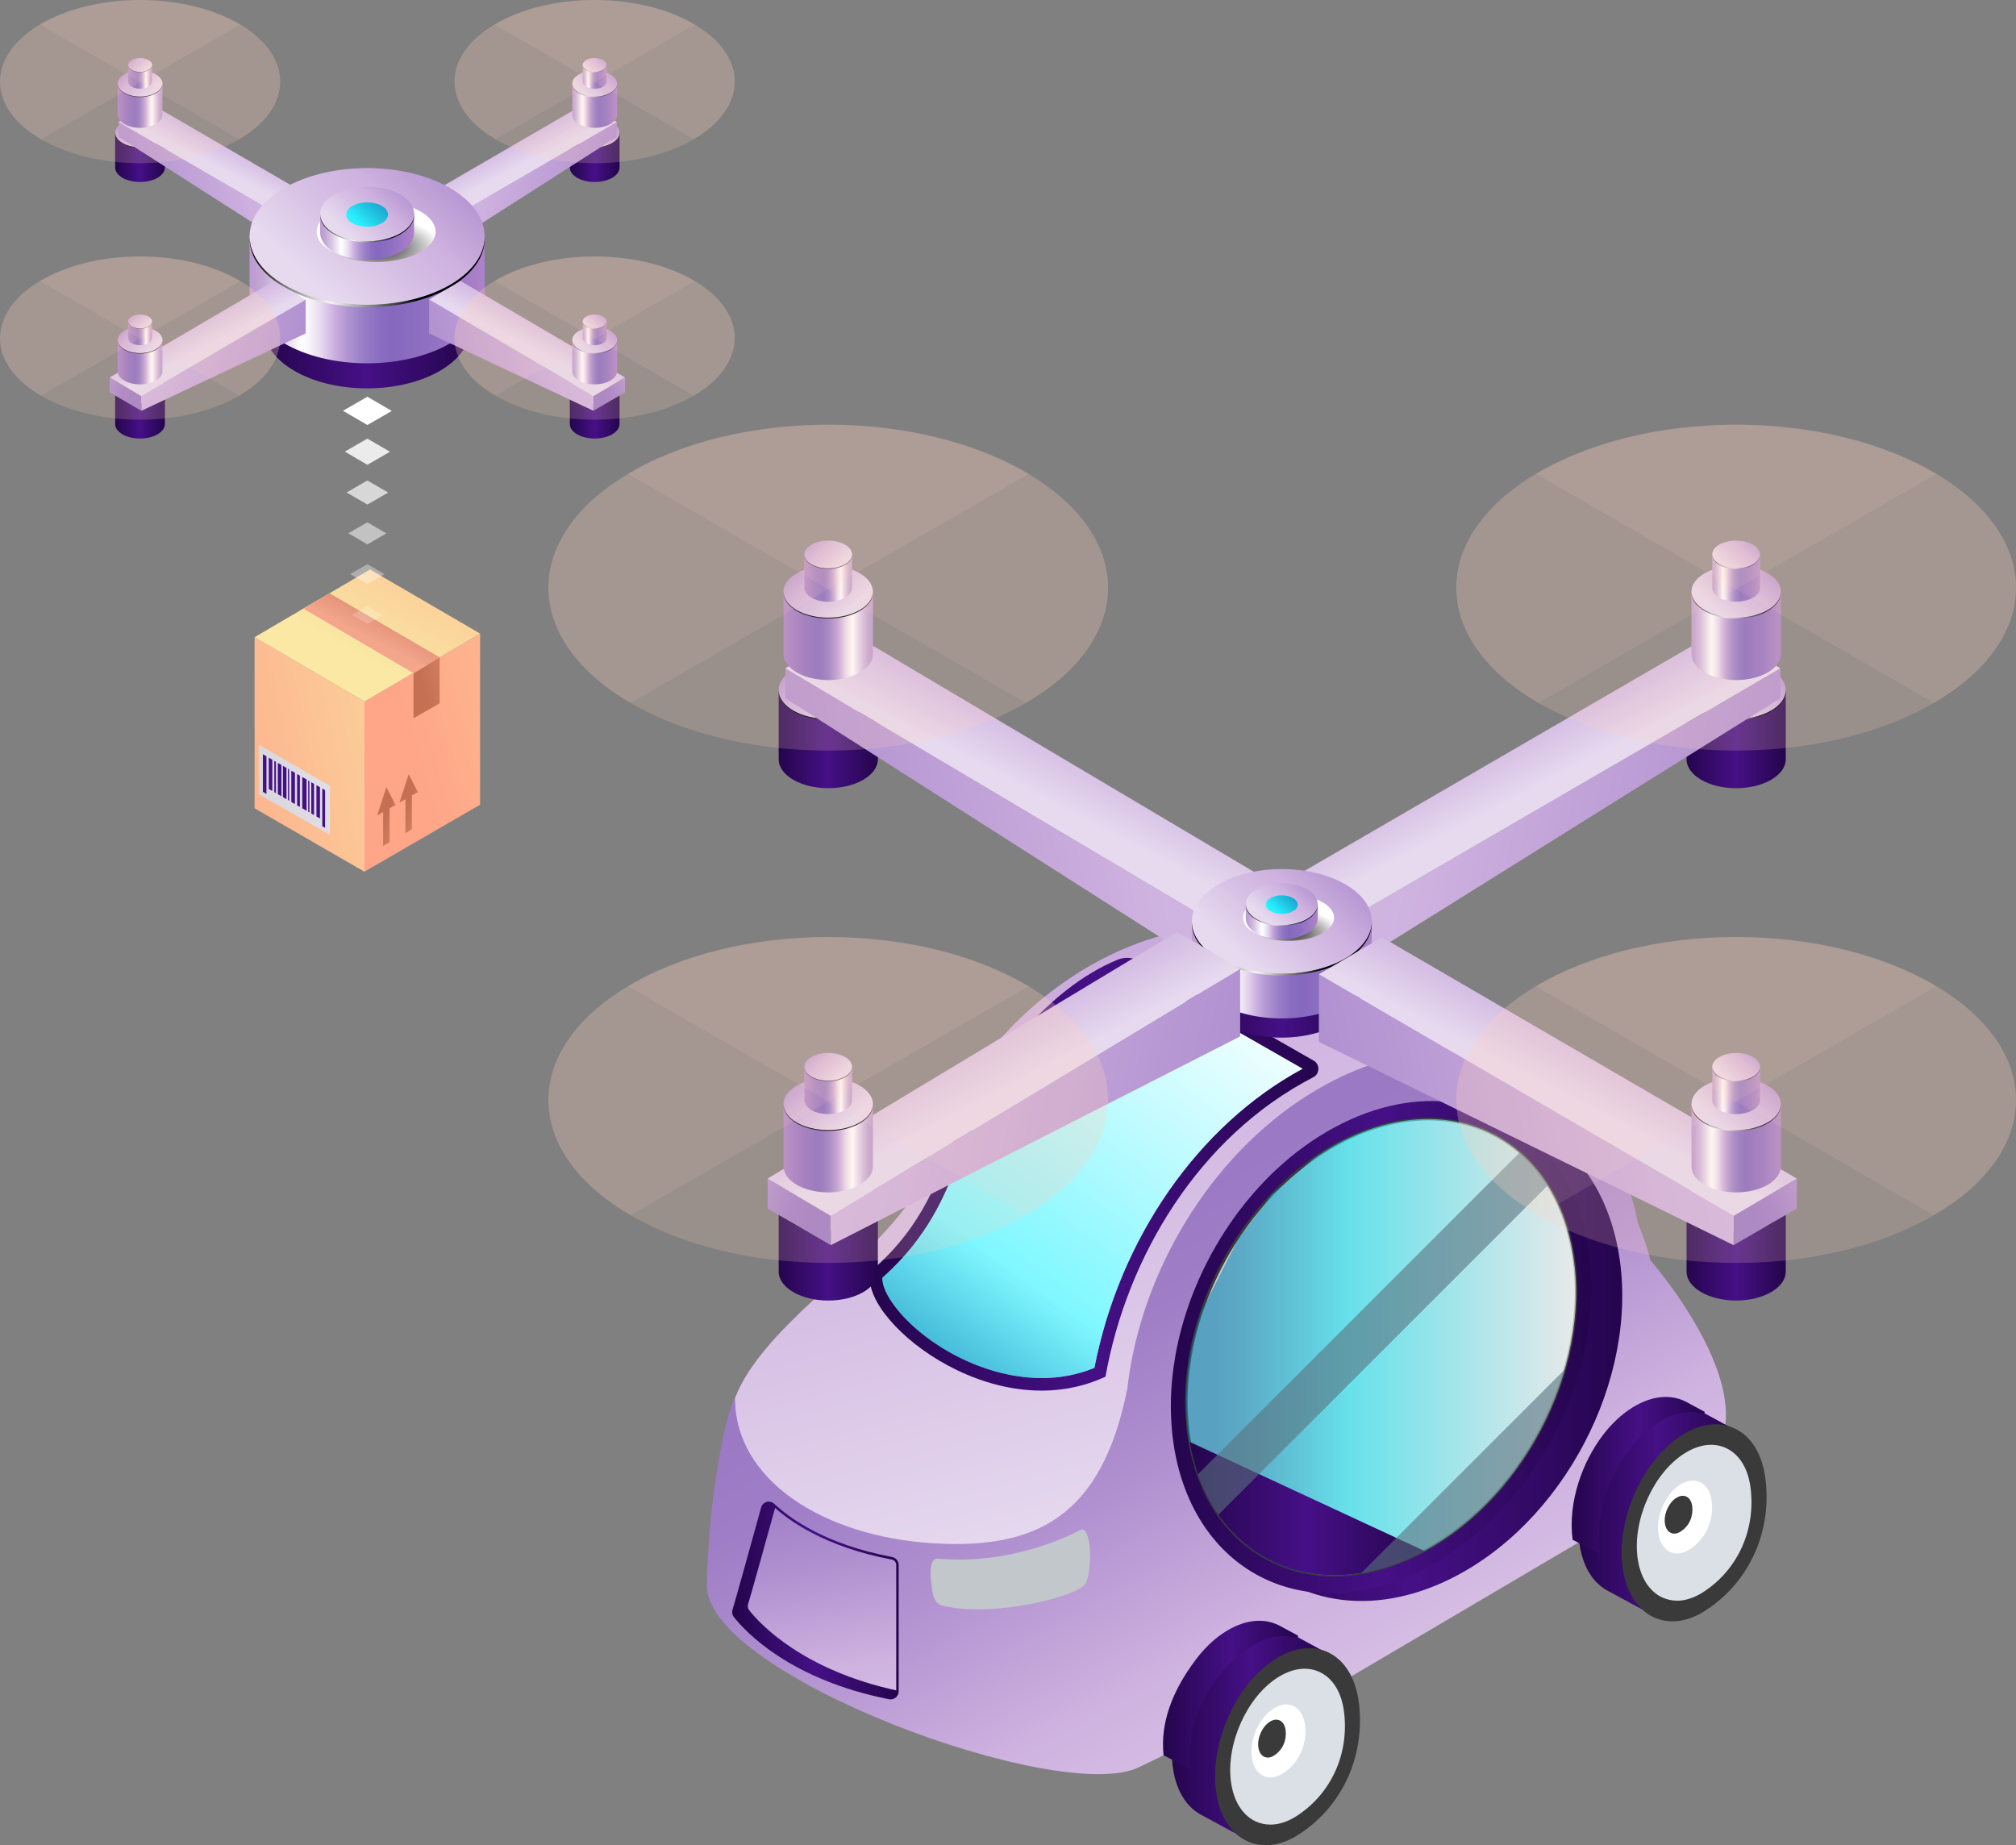 <?xml version="1.0" encoding="UTF-8"?>
<svg xmlns="http://www.w3.org/2000/svg" xmlns:xlink="http://www.w3.org/1999/xlink" viewBox="0 0 313.01 286.5">
  <rect x="0" y="0" width="313.01" height="286.5" fill="#808080" stroke="none"/>
  <defs>
    <style>
      .cls-1 {
        fill: url(#linear-gradient-75);
      }

      .cls-2 {
        fill: url(#radial-gradient-23);
      }

      .cls-2, .cls-3, .cls-4, .cls-5, .cls-6, .cls-7, .cls-8, .cls-9, .cls-10, .cls-11, .cls-12, .cls-13, .cls-14, .cls-15, .cls-16, .cls-17, .cls-18, .cls-19, .cls-20, .cls-21, .cls-22, .cls-23, .cls-24, .cls-25, .cls-26, .cls-27, .cls-28, .cls-29 {
        mix-blend-mode: color-dodge;
      }

      .cls-3 {
        fill: url(#radial-gradient-24);
      }

      .cls-30 {
        fill: url(#linear-gradient-2);
      }

      .cls-31 {
        fill: url(#linear-gradient-51);
      }

      .cls-32, .cls-33, .cls-34, .cls-35, .cls-36, .cls-37 {
        fill: #fff;
      }

      .cls-38 {
        fill: #dbe0e6;
      }

      .cls-4 {
        fill: url(#radial-gradient-7);
      }

      .cls-39 {
        fill: url(#linear-gradient-17);
      }

      .cls-5 {
        fill: url(#radial-gradient-19);
      }

      .cls-40 {
        fill: url(#linear-gradient-87);
      }

      .cls-41 {
        fill: url(#linear-gradient-93);
      }

      .cls-42 {
        fill: url(#linear-gradient-92);
      }

      .cls-43 {
        fill: url(#_名称未設定グラデーション_12-2);
      }

      .cls-44 {
        fill: url(#linear-gradient-80);
      }

      .cls-45 {
        fill: url(#linear-gradient-43);
      }

      .cls-6 {
        fill: url(#radial-gradient-14);
      }

      .cls-46 {
        fill: url(#linear-gradient-15);
      }

      .cls-47 {
        fill: url(#linear-gradient-58);
      }

      .cls-33 {
        opacity: .68;
      }

      .cls-48 {
        fill: url(#linear-gradient-69);
      }

      .cls-34 {
        opacity: .52;
      }

      .cls-49 {
        fill: url(#linear-gradient-81);
      }

      .cls-50 {
        fill: url(#linear-gradient-18);
      }

      .cls-51, .cls-52, .cls-53 {
        opacity: .6;
      }

      .cls-54 {
        fill: url(#linear-gradient-56);
      }

      .cls-55 {
        fill: url(#linear-gradient-40);
      }

      .cls-7 {
        fill: url(#radial-gradient-29);
      }

      .cls-56 {
        fill: url(#linear-gradient-52);
      }

      .cls-57 {
        fill: url(#linear-gradient-28);
      }

      .cls-8 {
        fill: url(#radial-gradient-28);
      }

      .cls-58 {
        fill: url(#linear-gradient-14);
      }

      .cls-59, .cls-52, .cls-60 {
        mix-blend-mode: screen;
      }

      .cls-59, .cls-60 {
        fill: #ffd0bc;
      }

      .cls-61 {
        fill: url(#linear-gradient-36);
      }

      .cls-62 {
        fill: url(#linear-gradient-78);
      }

      .cls-63 {
        fill: url(#linear-gradient-20);
      }

      .cls-64 {
        fill: url(#linear-gradient-6);
      }

      .cls-65 {
        fill: url(#linear-gradient-53);
      }

      .cls-66 {
        isolation: isolate;
      }

      .cls-9 {
        fill: url(#radial-gradient-21);
      }

      .cls-67, .cls-35 {
        opacity: .2;
      }

      .cls-68 {
        fill: url(#linear-gradient-91);
      }

      .cls-69 {
        fill: url(#linear-gradient-60);
      }

      .cls-10 {
        fill: url(#radial-gradient-17);
      }

      .cls-70 {
        fill: url(#linear-gradient-84);
      }

      .cls-71 {
        fill: url(#linear-gradient-104);
      }

      .cls-72 {
        fill: url(#linear-gradient-35);
      }

      .cls-73 {
        fill: url(#linear-gradient-48);
      }

      .cls-74 {
        fill: url(#linear-gradient-32);
      }

      .cls-11 {
        fill: url(#radial-gradient-15);
      }

      .cls-75 {
        fill: url(#radial-gradient-20);
      }

      .cls-75, .cls-76, .cls-77 {
        mix-blend-mode: multiply;
      }

      .cls-78 {
        fill: url(#linear-gradient-97);
      }

      .cls-12 {
        fill: url(#radial-gradient-18);
      }

      .cls-79 {
        fill: url(#linear-gradient-11);
      }

      .cls-80 {
        fill: url(#linear-gradient-50);
      }

      .cls-13 {
        fill: url(#radial-gradient-3);
      }

      .cls-52 {
        fill: #58727f;
      }

      .cls-81 {
        fill: url(#linear-gradient-106);
      }

      .cls-82 {
        fill: url(#linear-gradient-63);
      }

      .cls-83 {
        fill: url(#linear-gradient-67);
      }

      .cls-14 {
        fill: url(#radial-gradient);
      }

      .cls-84 {
        fill: url(#linear-gradient-95);
      }

      .cls-76 {
        fill: url(#radial-gradient-5);
      }

      .cls-85 {
        fill: url(#linear-gradient-86);
      }

      .cls-86 {
        fill: url(#linear-gradient-39);
      }

      .cls-87 {
        fill: url(#linear-gradient-10);
      }

      .cls-88 {
        fill: url(#linear-gradient-59);
      }

      .cls-15 {
        fill: url(#radial-gradient-27);
      }

      .cls-89 {
        fill: url(#linear-gradient-49);
      }

      .cls-90 {
        fill: url(#linear-gradient-37);
      }

      .cls-91 {
        fill: url(#linear-gradient-82);
      }

      .cls-92 {
        fill: url(#linear-gradient-16);
      }

      .cls-16 {
        fill: url(#radial-gradient-11);
      }

      .cls-17 {
        fill: url(#radial-gradient-25);
      }

      .cls-93 {
        fill: url(#linear-gradient-31);
      }

      .cls-94 {
        fill: url(#linear-gradient-85);
      }

      .cls-18 {
        fill: url(#radial-gradient-16);
      }

      .cls-95 {
        fill: url(#linear-gradient-61);
      }

      .cls-96 {
        fill: url(#linear-gradient-68);
      }

      .cls-97 {
        fill: url(#linear-gradient-103);
      }

      .cls-98 {
        fill: url(#linear-gradient-62);
      }

      .cls-99 {
        fill: url(#linear-gradient-107);
      }

      .cls-100 {
        fill: url(#linear-gradient-41);
      }

      .cls-101 {
        fill: #3a3a3a;
      }

      .cls-102 {
        fill: url(#linear-gradient-76);
      }

      .cls-103 {
        fill: url(#linear-gradient-98);
      }

      .cls-104 {
        fill: url(#linear-gradient-21);
      }

      .cls-105 {
        fill: url(#linear-gradient-72);
      }

      .cls-19 {
        fill: url(#radial-gradient-13);
      }

      .cls-106 {
        fill: url(#linear-gradient-25);
      }

      .cls-107 {
        fill: url(#linear-gradient-89);
      }

      .cls-20 {
        fill: url(#radial-gradient-10);
      }

      .cls-108 {
        fill: url(#linear-gradient-5);
      }

      .cls-109 {
        fill: url(#linear-gradient-64);
      }

      .cls-110 {
        fill: url(#linear-gradient-102);
      }

      .cls-111 {
        fill: url(#linear-gradient-83);
      }

      .cls-112 {
        fill: url(#linear-gradient-54);
      }

      .cls-113 {
        fill: url(#linear-gradient-45);
      }

      .cls-114 {
        fill: url(#linear-gradient-55);
      }

      .cls-21 {
        fill: url(#radial-gradient-12);
      }

      .cls-22 {
        fill: url(#radial-gradient-4);
      }

      .cls-115 {
        fill: url(#linear-gradient-34);
      }

      .cls-116 {
        fill: url(#linear-gradient-65);
      }

      .cls-117 {
        fill: url(#linear-gradient-70);
      }

      .cls-23 {
        fill: url(#radial-gradient-26);
      }

      .cls-24 {
        fill: url(#radial-gradient-6);
      }

      .cls-118 {
        fill: url(#linear-gradient-79);
      }

      .cls-25 {
        fill: url(#radial-gradient-8);
      }

      .cls-119 {
        fill: url(#linear-gradient-88);
      }

      .cls-120 {
        fill: #c2c7cb;
      }

      .cls-121 {
        fill: url(#linear-gradient-7);
      }

      .cls-122 {
        fill: url(#linear-gradient-66);
      }

      .cls-36 {
        opacity: .84;
      }

      .cls-26 {
        fill: url(#radial-gradient-9);
      }

      .cls-123 {
        fill: url(#linear-gradient-96);
      }

      .cls-124 {
        fill: url(#linear-gradient-24);
      }

      .cls-125 {
        fill: url(#linear-gradient-73);
      }

      .cls-126 {
        fill: url(#linear-gradient-100);
      }

      .cls-127 {
        fill: url(#linear-gradient-105);
      }

      .cls-128 {
        fill: url(#linear-gradient-9);
      }

      .cls-129 {
        fill: url(#linear-gradient-22);
      }

      .cls-27 {
        fill: url(#radial-gradient-30);
      }

      .cls-130 {
        fill: url(#linear-gradient-74);
      }

      .cls-131 {
        fill: url(#linear-gradient-42);
      }

      .cls-132 {
        fill: url(#linear-gradient-99);
      }

      .cls-133 {
        fill: url(#linear-gradient-3);
      }

      .cls-134 {
        fill: url(#_名称未設定グラデーション_14);
      }

      .cls-135 {
        fill: #451086;
      }

      .cls-53 {
        fill: url(#_名称未設定グラデーション_12);
      }

      .cls-136 {
        fill: url(#linear-gradient);
      }

      .cls-137 {
        fill: url(#linear-gradient-27);
      }

      .cls-138 {
        fill: url(#linear-gradient-33);
      }

      .cls-139 {
        fill: url(#linear-gradient-38);
      }

      .cls-140 {
        fill: url(#linear-gradient-94);
      }

      .cls-141 {
        fill: url(#linear-gradient-29);
      }

      .cls-142 {
        fill: url(#linear-gradient-30);
      }

      .cls-60 {
        opacity: .5;
      }

      .cls-143 {
        fill: url(#linear-gradient-23);
      }

      .cls-144 {
        fill: url(#linear-gradient-19);
      }

      .cls-28 {
        fill: url(#radial-gradient-22);
      }

      .cls-145 {
        fill: url(#linear-gradient-71);
      }

      .cls-37 {
        opacity: .36;
      }

      .cls-146 {
        fill: url(#linear-gradient-4);
      }

      .cls-147 {
        fill: url(#linear-gradient-77);
      }

      .cls-148 {
        fill: url(#linear-gradient-8);
      }

      .cls-149 {
        fill: url(#linear-gradient-90);
      }

      .cls-29 {
        fill: url(#radial-gradient-2);
      }

      .cls-150 {
        fill: url(#linear-gradient-44);
      }

      .cls-151 {
        fill: url(#linear-gradient-57);
      }

      .cls-152 {
        fill: url(#linear-gradient-47);
      }

      .cls-153 {
        fill: url(#linear-gradient-46);
      }

      .cls-154 {
        fill: url(#linear-gradient-12);
      }

      .cls-155 {
        fill: url(#linear-gradient-13);
      }

      .cls-156 {
        fill: url(#linear-gradient-26);
      }

      .cls-157 {
        fill: url(#linear-gradient-101);
      }
    </style>
    <linearGradient id="linear-gradient" x1="140.06" y1="48.81" x2="190.78" y2="233.74" gradientUnits="userSpaceOnUse">
      <stop offset="0" stop-color="#9b79c4"/>
      <stop offset=".14" stop-color="#a07fc7"/>
      <stop offset=".34" stop-color="#b191d0"/>
      <stop offset=".58" stop-color="#ccafde"/>
      <stop offset=".58" stop-color="#cdb0df"/>
      <stop offset=".76" stop-color="#d6bfe4"/>
      <stop offset="1" stop-color="#e7daef"/>
    </linearGradient>
    <linearGradient id="linear-gradient-2" x1="169.31" y1="193.43" x2="219.74" y2="286.45" xlink:href="#linear-gradient"/>
    <linearGradient id="linear-gradient-3" x1="186.55" y1="210.35" x2="251.87" y2="210.35" gradientUnits="userSpaceOnUse">
      <stop offset="0" stop-color="#25054d"/>
      <stop offset=".5" stop-color="#451086"/>
      <stop offset="1" stop-color="#25054d"/>
    </linearGradient>
    <linearGradient id="linear-gradient-4" x1="181.78" y1="209.16" x2="247.11" y2="209.16" xlink:href="#linear-gradient-3"/>
    <linearGradient id="_名称未設定グラデーション_12" data-name="名称未設定グラデーション 12" x1="184.18" y1="209.16" x2="244.71" y2="209.16" gradientUnits="userSpaceOnUse">
      <stop offset=".07" stop-color="#1387b9"/>
      <stop offset=".14" stop-color="#1696c3"/>
      <stop offset=".27" stop-color="#1ebedd"/>
      <stop offset=".42" stop-color="#2af2ff"/>
      <stop offset="1" stop-color="#fff"/>
    </linearGradient>
    <linearGradient id="linear-gradient-5" x1="184.73" y1="234.22" x2="221.14" y2="234.22" xlink:href="#linear-gradient-3"/>
    <linearGradient id="linear-gradient-6" x1="122.62" y1="224.52" x2="132.98" y2="281.96" xlink:href="#linear-gradient"/>
    <linearGradient id="linear-gradient-7" x1="113.68" y1="248.51" x2="139.54" y2="248.51" xlink:href="#linear-gradient-3"/>
    <linearGradient id="linear-gradient-8" x1="113.87" y1="248.51" x2="139.35" y2="248.51" xlink:href="#linear-gradient-3"/>
    <linearGradient id="linear-gradient-9" x1="135.05" y1="182.32" x2="204.7" y2="182.32" xlink:href="#linear-gradient-3"/>
    <linearGradient id="_名称未設定グラデーション_14" data-name="名称未設定グラデーション 14" x1="132.46" y1="231.99" x2="192.15" y2="149.19" gradientUnits="userSpaceOnUse">
      <stop offset=".07" stop-color="#1387b9"/>
      <stop offset=".11" stop-color="#228ebd"/>
      <stop offset=".17" stop-color="#4ba3c9"/>
      <stop offset=".27" stop-color="#8cc4dd"/>
      <stop offset=".38" stop-color="#e5f2f7"/>
      <stop offset=".42" stop-color="#fff"/>
      <stop offset="1" stop-color="#fff"/>
    </linearGradient>
    <linearGradient id="_名称未設定グラデーション_12-2" data-name="名称未設定グラデーション 12" x1="132.46" y1="231.99" x2="192.15" y2="149.19" xlink:href="#_名称未設定グラデーション_12"/>
    <linearGradient id="linear-gradient-10" x1="181.94" y1="268.91" x2="206.45" y2="268.91" xlink:href="#linear-gradient-3"/>
    <linearGradient id="linear-gradient-11" x1="180.76" y1="263.11" x2="201.47" y2="263.11" xlink:href="#linear-gradient-3"/>
    <linearGradient id="linear-gradient-12" x1="180.56" y1="263.18" x2="201.57" y2="263.18" xlink:href="#linear-gradient-3"/>
    <linearGradient id="linear-gradient-13" x1="245.07" y1="234.14" x2="269.58" y2="234.14" xlink:href="#linear-gradient-3"/>
    <linearGradient id="linear-gradient-14" x1="244.21" y1="229" x2="264.6" y2="229" xlink:href="#linear-gradient-3"/>
    <linearGradient id="linear-gradient-15" x1="244.02" y1="229.07" x2="264.7" y2="229.07" xlink:href="#linear-gradient-3"/>
    <linearGradient id="linear-gradient-16" x1="316.75" y1="114.75" x2="331.92" y2="114.75" gradientTransform="translate(-54.82)" xlink:href="#linear-gradient-3"/>
    <linearGradient id="linear-gradient-17" x1="5999.46" y1="97.46" x2="6011.67" y2="110.55" gradientTransform="translate(6278.07) rotate(-180) scale(1 -1)" xlink:href="#linear-gradient"/>
    <radialGradient id="radial-gradient" cx="298.77" cy="201.94" fx="298.77" fy="201.94" r="6" gradientTransform="translate(-16.03 -80.33) scale(.95)" gradientUnits="userSpaceOnUse">
      <stop offset="0" stop-color="#fff"/>
      <stop offset="1" stop-color="#000"/>
    </radialGradient>
    <linearGradient id="linear-gradient-18" x1="11015.92" y1="114.75" x2="11031.08" y2="114.75" gradientTransform="translate(11152.14) rotate(-180) scale(1 -1)" xlink:href="#linear-gradient-3"/>
    <linearGradient id="linear-gradient-19" x1="-4699.7" y1="97.46" x2="-4687.5" y2="110.55" gradientTransform="translate(4819.25)" xlink:href="#linear-gradient"/>
    <radialGradient id="radial-gradient-2" cx="10942.09" fx="10942.09" r="6" gradientTransform="translate(10499.78 -80.33) rotate(-180) scale(.95 -.95)" xlink:href="#radial-gradient"/>
    <linearGradient id="linear-gradient-20" x1="316.75" y1="194.3" x2="331.92" y2="194.3" gradientTransform="translate(-54.82)" xlink:href="#linear-gradient-3"/>
    <linearGradient id="linear-gradient-21" x1="5999.46" y1="177.01" x2="6011.67" y2="190.1" gradientTransform="translate(6278.07) rotate(-180) scale(1 -1)" xlink:href="#linear-gradient"/>
    <radialGradient id="radial-gradient-3" cy="285.89" fy="285.89" xlink:href="#radial-gradient"/>
    <linearGradient id="linear-gradient-22" x1="9219.47" y1="143.04" x2="9243.76" y2="135.76" gradientTransform="translate(9427.68) rotate(-180) scale(1 -1)" xlink:href="#linear-gradient"/>
    <linearGradient id="linear-gradient-23" x1="9096.1" y1="146.1" x2="9276.09" y2="105.76" gradientTransform="translate(9427.68) rotate(-180) scale(1 -1)" xlink:href="#linear-gradient"/>
    <linearGradient id="linear-gradient-24" x1="9201.75" y1="95.01" x2="9187.75" y2="121.7" gradientTransform="translate(9427.68) rotate(-180) scale(1 -1)" xlink:href="#linear-gradient"/>
    <linearGradient id="linear-gradient-25" x1="-151.64" y1="143.88" x2="-127.35" y2="136.6" gradientTransform="translate(341.8)" xlink:href="#linear-gradient"/>
    <linearGradient id="linear-gradient-26" x1="-274.73" y1="146.46" x2="-95.32" y2="106.24" gradientTransform="translate(341.8)" xlink:href="#linear-gradient"/>
    <linearGradient id="linear-gradient-27" x1="-168.61" y1="94" x2="-183.42" y2="122.23" gradientTransform="translate(341.8)" xlink:href="#linear-gradient"/>
    <linearGradient id="linear-gradient-28" x1="241.71" y1="154.49" x2="265.81" y2="154.49" gradientTransform="translate(-54.82)" xlink:href="#linear-gradient-3"/>
    <linearGradient id="linear-gradient-29" x1="240" y1="150.57" x2="267.49" y2="150.57" gradientTransform="translate(-54.82)" gradientUnits="userSpaceOnUse">
      <stop offset=".01" stop-color="#bd9dd1"/>
      <stop offset=".05" stop-color="#c3a7d5"/>
      <stop offset=".11" stop-color="#d6c2e2"/>
      <stop offset=".19" stop-color="#f3eef7"/>
      <stop offset=".22" stop-color="#fff"/>
      <stop offset=".25" stop-color="#f8f5fb"/>
      <stop offset=".3" stop-color="#e8dbf0"/>
      <stop offset=".36" stop-color="#cdb1df"/>
      <stop offset=".36" stop-color="#cdb0df"/>
      <stop offset=".42" stop-color="#b094d2"/>
      <stop offset=".49" stop-color="#987cc7"/>
      <stop offset=".56" stop-color="#8a6dc1"/>
      <stop offset=".61" stop-color="#8569bf"/>
      <stop offset=".76" stop-color="#8f6fc1"/>
      <stop offset="1" stop-color="#ac82c8"/>
    </linearGradient>
    <linearGradient id="linear-gradient-30" x1="6062.66" y1="125.49" x2="6084.79" y2="149.21" gradientTransform="translate(6278.07) rotate(-180) scale(1 -1)" xlink:href="#linear-gradient"/>
    <radialGradient id="radial-gradient-4" cx="222.2" cy="243.16" fx="222.2" fy="243.16" r="10.87" xlink:href="#radial-gradient"/>
    <radialGradient id="radial-gradient-5" cx="1095.05" cy="-3904.86" fx="1095.05" fy="-3904.86" r="6.31" gradientTransform="translate(-1025.41 2370.78) scale(1.12 .57)" gradientUnits="userSpaceOnUse">
      <stop offset=".19" stop-color="#5f5c5d"/>
      <stop offset="1" stop-color="#fff"/>
    </radialGradient>
    <linearGradient id="linear-gradient-31" x1="248.3" y1="143.12" x2="259.3" y2="143.12" xlink:href="#linear-gradient-29"/>
    <linearGradient id="linear-gradient-32" x1="6072.5" y1="133.36" x2="6081.35" y2="142.86" gradientTransform="translate(6278.07) rotate(-180) scale(1 -1)" xlink:href="#linear-gradient"/>
    <linearGradient id="linear-gradient-33" x1="6076.15" y1="137.34" x2="6080.08" y2="141.55" gradientTransform="translate(6278.07) rotate(-180) scale(1 -1)" gradientUnits="userSpaceOnUse">
      <stop offset=".04" stop-color="#1387b9"/>
      <stop offset=".23" stop-color="#1696c3"/>
      <stop offset=".59" stop-color="#1ebedd"/>
      <stop offset="1" stop-color="#2af2ff"/>
    </linearGradient>
    <radialGradient id="radial-gradient-6" cx="225.04" cy="235.9" fx="225.04" fy="235.9" r="4.35" xlink:href="#radial-gradient"/>
    <linearGradient id="linear-gradient-34" x1="-69.46" y1="188.68" x2="-46.71" y2="181.87" gradientTransform="translate(341.8)" xlink:href="#linear-gradient"/>
    <linearGradient id="linear-gradient-35" x1="-194.47" y1="192.39" x2="-12.51" y2="151.6" gradientTransform="translate(341.8)" xlink:href="#linear-gradient"/>
    <linearGradient id="linear-gradient-36" x1="-86.89" y1="142.28" x2="-100.92" y2="169.03" gradientTransform="translate(341.8)" xlink:href="#linear-gradient"/>
    <linearGradient id="linear-gradient-37" x1="317.51" y1="178.27" x2="331.17" y2="178.27" xlink:href="#linear-gradient-29"/>
    <linearGradient id="linear-gradient-38" x1="6000.36" y1="162.68" x2="6011.36" y2="174.48" gradientTransform="translate(6278.07) rotate(-180) scale(1 -1)" xlink:href="#linear-gradient"/>
    <radialGradient id="radial-gradient-7" cx="299.03" cy="269.36" fx="299.03" fy="269.36" r="5.4" xlink:href="#radial-gradient"/>
    <linearGradient id="linear-gradient-39" x1="320.71" y1="169.31" x2="328.01" y2="169.31" xlink:href="#linear-gradient-29"/>
    <linearGradient id="linear-gradient-40" x1="6004.16" y1="160.98" x2="6010.03" y2="167.28" gradientTransform="translate(6278.07) rotate(-180) scale(1 -1)" xlink:href="#linear-gradient"/>
    <radialGradient id="radial-gradient-8" cx="300.13" cy="261.55" fx="300.13" fy="261.55" r="2.89" xlink:href="#radial-gradient"/>
    <linearGradient id="linear-gradient-41" x1="11015.92" y1="194.3" x2="11031.08" y2="194.3" gradientTransform="translate(11152.14) rotate(-180) scale(1 -1)" xlink:href="#linear-gradient-3"/>
    <linearGradient id="linear-gradient-42" x1="-4699.7" y1="177.01" x2="-4687.5" y2="190.1" gradientTransform="translate(4819.25)" xlink:href="#linear-gradient"/>
    <radialGradient id="radial-gradient-9" cx="10942.09" cy="285.89" fx="10942.09" fy="285.89" r="6" gradientTransform="translate(10499.78 -80.33) rotate(-180) scale(.95 -.95)" xlink:href="#radial-gradient"/>
    <linearGradient id="linear-gradient-43" x1="10629.71" y1="188.68" x2="10652.46" y2="181.87" gradientTransform="translate(10755.52) rotate(-180) scale(1 -1)" xlink:href="#linear-gradient"/>
    <linearGradient id="linear-gradient-44" x1="10506.69" y1="191.62" x2="10685.44" y2="151.55" gradientTransform="translate(10755.52) rotate(-180) scale(1 -1)" xlink:href="#linear-gradient"/>
    <linearGradient id="linear-gradient-45" x1="10613.84" y1="139.68" x2="10598.58" y2="168.77" gradientTransform="translate(10755.52) rotate(-180) scale(1 -1)" xlink:href="#linear-gradient"/>
    <linearGradient id="linear-gradient-46" x1="11016.67" y1="178.27" x2="11030.34" y2="178.27" gradientTransform="translate(11152.14) rotate(-180) scale(1 -1)" xlink:href="#linear-gradient-29"/>
    <linearGradient id="linear-gradient-47" x1="-4698.81" y1="162.68" x2="-4687.81" y2="174.48" gradientTransform="translate(4819.25)" xlink:href="#linear-gradient"/>
    <radialGradient id="radial-gradient-10" cx="10942.35" cy="269.36" fx="10942.35" fy="269.36" r="5.4" gradientTransform="translate(10499.78 -80.33) rotate(-180) scale(.95 -.95)" xlink:href="#radial-gradient"/>
    <linearGradient id="linear-gradient-48" x1="11019.88" y1="169.31" x2="11027.18" y2="169.31" gradientTransform="translate(11152.14) rotate(-180) scale(1 -1)" xlink:href="#linear-gradient-29"/>
    <linearGradient id="linear-gradient-49" x1="-4695.01" y1="160.98" x2="-4689.13" y2="167.28" gradientTransform="translate(4819.25)" xlink:href="#linear-gradient"/>
    <radialGradient id="radial-gradient-11" cx="10943.45" cy="261.55" fx="10943.45" fy="261.55" r="2.89" gradientTransform="translate(10499.78 -80.33) rotate(-180) scale(.95 -.95)" xlink:href="#radial-gradient"/>
    <linearGradient id="linear-gradient-50" x1="317.51" y1="98.72" x2="331.17" y2="98.72" xlink:href="#linear-gradient-29"/>
    <linearGradient id="linear-gradient-51" x1="6000.36" y1="83.13" x2="6011.36" y2="94.93" gradientTransform="translate(6278.07) rotate(-180) scale(1 -1)" xlink:href="#linear-gradient"/>
    <radialGradient id="radial-gradient-12" cx="299.03" cy="185.41" fx="299.03" fy="185.41" r="5.4" xlink:href="#radial-gradient"/>
    <linearGradient id="linear-gradient-52" x1="320.71" y1="89.76" x2="328.01" y2="89.76" xlink:href="#linear-gradient-29"/>
    <linearGradient id="linear-gradient-53" x1="6004.16" y1="81.43" x2="6010.03" y2="87.73" gradientTransform="translate(6278.07) rotate(-180) scale(1 -1)" xlink:href="#linear-gradient"/>
    <radialGradient id="radial-gradient-13" cx="300.13" cy="177.6" fx="300.13" fy="177.6" r="2.89" xlink:href="#radial-gradient"/>
    <linearGradient id="linear-gradient-54" x1="11016.67" y1="98.72" x2="11030.34" y2="98.72" gradientTransform="translate(11152.14) rotate(-180) scale(1 -1)" xlink:href="#linear-gradient-29"/>
    <linearGradient id="linear-gradient-55" x1="-4698.81" y1="83.13" x2="-4687.81" y2="94.93" gradientTransform="translate(4819.25)" xlink:href="#linear-gradient"/>
    <radialGradient id="radial-gradient-14" cx="10942.35" cy="185.41" fx="10942.35" fy="185.41" r="5.4" gradientTransform="translate(10499.78 -80.33) rotate(-180) scale(.95 -.95)" xlink:href="#radial-gradient"/>
    <linearGradient id="linear-gradient-56" x1="11019.88" y1="89.76" x2="11027.18" y2="89.76" gradientTransform="translate(11152.14) rotate(-180) scale(1 -1)" xlink:href="#linear-gradient-29"/>
    <linearGradient id="linear-gradient-57" x1="-4695.01" y1="81.43" x2="-4689.13" y2="87.73" gradientTransform="translate(4819.25)" xlink:href="#linear-gradient"/>
    <radialGradient id="radial-gradient-15" cx="10943.45" cy="177.6" fx="10943.45" fy="177.6" r="2.89" gradientTransform="translate(10499.78 -80.33) rotate(-180) scale(.95 -.95)" xlink:href="#radial-gradient"/>
    <linearGradient id="linear-gradient-58" x1="-280.13" y1="118.03" x2="-228.98" y2="102.71" gradientTransform="translate(341.8)" gradientUnits="userSpaceOnUse">
      <stop offset=".04" stop-color="#ffa588"/>
      <stop offset=".32" stop-color="#fdb48e"/>
      <stop offset=".86" stop-color="#fadc9f"/>
      <stop offset="1" stop-color="#fae8a4"/>
    </linearGradient>
    <linearGradient id="linear-gradient-59" x1="-325.44" y1="124.25" x2="-260.66" y2="109.73" xlink:href="#linear-gradient-58"/>
    <linearGradient id="linear-gradient-60" x1="-313.42" y1="126.49" x2="-278.04" y2="118.56" gradientTransform="translate(341.8)" gradientUnits="userSpaceOnUse">
      <stop offset="0" stop-color="#d0cdd4"/>
      <stop offset="1" stop-color="#eae7ee"/>
    </linearGradient>
    <linearGradient id="linear-gradient-61" x1="-266.03" y1="62.95" x2="-286.2" y2="101.39" xlink:href="#linear-gradient-58"/>
    <linearGradient id="linear-gradient-62" x1="-276.5" y1="107.07" x2="-264.36" y2="103.43" gradientTransform="translate(341.8)" gradientUnits="userSpaceOnUse">
      <stop offset=".04" stop-color="#c57052"/>
      <stop offset=".35" stop-color="#d17e61"/>
      <stop offset=".97" stop-color="#f1a389"/>
      <stop offset="1" stop-color="#f3a68c"/>
    </linearGradient>
    <linearGradient id="linear-gradient-63" x1="-279.13" y1="88.83" x2="-284.49" y2="99.04" xlink:href="#linear-gradient-62"/>
    <linearGradient id="linear-gradient-64" x1="-1007.78" y1="-1723.13" x2="-1000.78" y2="-1719.36" gradientTransform="translate(932.4 1612.58) rotate(-30) skewX(-30)" xlink:href="#linear-gradient-62"/>
    <linearGradient id="linear-gradient-65" x1="-1003.78" y1="-1723.13" x2="-996.78" y2="-1719.36" gradientTransform="translate(932.4 1612.58) rotate(-30) skewX(-30)" xlink:href="#linear-gradient-62"/>
    <linearGradient id="linear-gradient-66" x1="143.33" y1="24.44" x2="150.92" y2="24.44" gradientTransform="translate(-54.82)" xlink:href="#linear-gradient-3"/>
    <linearGradient id="linear-gradient-67" x1="6181.22" y1="15.78" x2="6187.33" y2="22.33" gradientTransform="translate(6278.07) rotate(-180) scale(1 -1)" xlink:href="#linear-gradient"/>
    <radialGradient id="radial-gradient-16" cx="113.04" cy="108.59" fx="113.04" fy="108.59" r="3" xlink:href="#radial-gradient"/>
    <linearGradient id="linear-gradient-68" x1="11126.57" y1="24.44" x2="11134.16" y2="24.44" gradientTransform="translate(11152.14) rotate(-180) scale(1 -1)" xlink:href="#linear-gradient-3"/>
    <linearGradient id="linear-gradient-69" x1="-4802.03" y1="15.78" x2="-4795.92" y2="22.33" gradientTransform="translate(4819.25)" xlink:href="#linear-gradient"/>
    <radialGradient id="radial-gradient-17" cx="11056.15" cy="108.59" fx="11056.15" fy="108.59" r="3" gradientTransform="translate(10499.78 -80.33) rotate(-180) scale(.95 -.95)" xlink:href="#radial-gradient"/>
    <linearGradient id="linear-gradient-70" x1="143.33" y1="64.26" x2="150.92" y2="64.26" gradientTransform="translate(-54.82)" xlink:href="#linear-gradient-3"/>
    <linearGradient id="linear-gradient-71" x1="6181.22" y1="55.61" x2="6187.33" y2="62.16" gradientTransform="translate(6278.07) rotate(-180) scale(1 -1)" xlink:href="#linear-gradient"/>
    <radialGradient id="radial-gradient-18" cx="113.04" cy="150.62" fx="113.04" fy="150.62" r="3" xlink:href="#radial-gradient"/>
    <linearGradient id="linear-gradient-72" x1="9358.07" y1="33.97" x2="9370.23" y2="30.33" gradientTransform="translate(9427.68) rotate(-180) scale(1 -1)" xlink:href="#linear-gradient"/>
    <linearGradient id="linear-gradient-73" x1="9310.92" y1="35.44" x2="9379.33" y2="20.1" gradientTransform="translate(9427.68) rotate(-180) scale(1 -1)" xlink:href="#linear-gradient"/>
    <linearGradient id="linear-gradient-74" x1="9352.81" y1="12.98" x2="9346.22" y2="25.55" gradientTransform="translate(9427.68) rotate(-180) scale(1 -1)" xlink:href="#linear-gradient"/>
    <linearGradient id="linear-gradient-75" x1="-297.22" y1="33.97" x2="-285.06" y2="30.33" gradientTransform="translate(341.8)" xlink:href="#linear-gradient"/>
    <linearGradient id="linear-gradient-76" x1="-344.38" y1="35.44" x2="-275.96" y2="20.1" gradientTransform="translate(341.8)" xlink:href="#linear-gradient"/>
    <linearGradient id="linear-gradient-77" x1="-302.48" y1="12.98" x2="-309.08" y2="25.55" gradientTransform="translate(341.8)" xlink:href="#linear-gradient"/>
    <linearGradient id="linear-gradient-78" x1="95.98" y1="51.64" x2="127.48" y2="51.64" gradientTransform="translate(-54.82)" xlink:href="#linear-gradient-3"/>
    <linearGradient id="linear-gradient-79" x1="93.75" y1="46.53" x2="129.68" y2="46.53" xlink:href="#linear-gradient-29"/>
    <linearGradient id="linear-gradient-80" x1="6199.63" y1="13.74" x2="6228.55" y2="44.75" gradientTransform="translate(6278.07) rotate(-180) scale(1 -1)" xlink:href="#linear-gradient"/>
    <radialGradient id="radial-gradient-19" cx="70.89" cy="133.2" fx="70.89" fy="133.2" r="14.21" xlink:href="#radial-gradient"/>
    <radialGradient id="radial-gradient-20" cx="968.45" cy="-4091.54" fx="968.45" fy="-4091.54" r="8.25" xlink:href="#radial-gradient-5"/>
    <linearGradient id="linear-gradient-81" x1="104.59" y1="36.78" x2="118.97" y2="36.78" xlink:href="#linear-gradient-29"/>
    <linearGradient id="linear-gradient-82" x1="6212.49" y1="24.04" x2="6224.06" y2="36.45" gradientTransform="translate(6278.07) rotate(-180) scale(1 -1)" xlink:href="#linear-gradient"/>
    <linearGradient id="linear-gradient-83" x1="6217.26" y1="29.23" x2="6222.4" y2="34.74" xlink:href="#linear-gradient-33"/>
    <radialGradient id="radial-gradient-21" cx="74.6" cy="123.72" fx="74.6" fy="123.72" r="5.69" xlink:href="#radial-gradient"/>
    <linearGradient id="linear-gradient-84" x1="-248.08" y1="61.45" x2="-236.69" y2="58.04" gradientTransform="translate(341.8)" xlink:href="#linear-gradient"/>
    <linearGradient id="linear-gradient-85" x1="-298.32" y1="63.19" x2="-225.58" y2="46.88" gradientTransform="translate(341.8)" xlink:href="#linear-gradient"/>
    <linearGradient id="linear-gradient-86" x1="-253.67" y1="40.55" x2="-260.45" y2="53.47" gradientTransform="translate(341.8)" xlink:href="#linear-gradient"/>
    <linearGradient id="linear-gradient-87" x1="143.7" y1="56.24" x2="150.55" y2="56.24" xlink:href="#linear-gradient-29"/>
    <linearGradient id="linear-gradient-88" x1="6181.67" y1="48.43" x2="6187.17" y2="54.34" gradientTransform="translate(6278.07) rotate(-180) scale(1 -1)" xlink:href="#linear-gradient"/>
    <radialGradient id="radial-gradient-22" cx="113.17" cy="142.35" fx="113.17" fy="142.35" r="2.71" xlink:href="#radial-gradient"/>
    <linearGradient id="linear-gradient-89" x1="145.31" y1="51.75" x2="148.96" y2="51.75" xlink:href="#linear-gradient-29"/>
    <linearGradient id="linear-gradient-90" x1="6183.57" y1="47.58" x2="6186.51" y2="50.74" gradientTransform="translate(6278.07) rotate(-180) scale(1 -1)" xlink:href="#linear-gradient"/>
    <radialGradient id="radial-gradient-23" cx="113.72" cy="138.44" fx="113.72" fy="138.44" r="1.45" xlink:href="#radial-gradient"/>
    <linearGradient id="linear-gradient-91" x1="11126.57" y1="64.26" x2="11134.16" y2="64.26" gradientTransform="translate(11152.14) rotate(-180) scale(1 -1)" xlink:href="#linear-gradient-3"/>
    <linearGradient id="linear-gradient-92" x1="-4802.03" y1="55.61" x2="-4795.92" y2="62.16" gradientTransform="translate(4819.25)" xlink:href="#linear-gradient"/>
    <radialGradient id="radial-gradient-24" cx="11056.15" cy="150.62" fx="11056.15" fy="150.62" r="3" gradientTransform="translate(10499.78 -80.33) rotate(-180) scale(.95 -.95)" xlink:href="#radial-gradient"/>
    <linearGradient id="linear-gradient-93" x1="10735.16" y1="61.45" x2="10746.55" y2="58.04" gradientTransform="translate(10755.52) rotate(-180) scale(1 -1)" xlink:href="#linear-gradient"/>
    <linearGradient id="linear-gradient-94" x1="10684.92" y1="63.19" x2="10757.66" y2="46.88" gradientTransform="translate(10755.52) rotate(-180) scale(1 -1)" xlink:href="#linear-gradient"/>
    <linearGradient id="linear-gradient-95" x1="10729.57" y1="40.55" x2="10722.79" y2="53.47" gradientTransform="translate(10755.52) rotate(-180) scale(1 -1)" xlink:href="#linear-gradient"/>
    <linearGradient id="linear-gradient-96" x1="11126.95" y1="56.24" x2="11133.79" y2="56.24" gradientTransform="translate(11152.14) rotate(-180) scale(1 -1)" xlink:href="#linear-gradient-29"/>
    <linearGradient id="linear-gradient-97" x1="-4801.58" y1="48.43" x2="-4796.07" y2="54.34" gradientTransform="translate(4819.25)" xlink:href="#linear-gradient"/>
    <radialGradient id="radial-gradient-25" cx="11056.28" cy="142.35" fx="11056.28" fy="142.35" r="2.71" gradientTransform="translate(10499.78 -80.33) rotate(-180) scale(.95 -.95)" xlink:href="#radial-gradient"/>
    <linearGradient id="linear-gradient-98" x1="11128.55" y1="51.75" x2="11132.21" y2="51.75" gradientTransform="translate(11152.14) rotate(-180) scale(1 -1)" xlink:href="#linear-gradient-29"/>
    <linearGradient id="linear-gradient-99" x1="-4799.68" y1="47.58" x2="-4796.74" y2="50.74" gradientTransform="translate(4819.25)" xlink:href="#linear-gradient"/>
    <radialGradient id="radial-gradient-26" cx="11056.83" cy="138.44" fx="11056.83" fy="138.44" r="1.45" gradientTransform="translate(10499.78 -80.33) rotate(-180) scale(.95 -.95)" xlink:href="#radial-gradient"/>
    <linearGradient id="linear-gradient-100" x1="143.7" y1="16.41" x2="150.55" y2="16.41" xlink:href="#linear-gradient-29"/>
    <linearGradient id="linear-gradient-101" x1="6181.67" y1="8.61" x2="6187.17" y2="14.51" gradientTransform="translate(6278.07) rotate(-180) scale(1 -1)" xlink:href="#linear-gradient"/>
    <radialGradient id="radial-gradient-27" cx="113.17" cy="100.32" fx="113.17" fy="100.32" r="2.71" xlink:href="#radial-gradient"/>
    <linearGradient id="linear-gradient-102" x1="145.31" y1="11.92" x2="148.96" y2="11.92" xlink:href="#linear-gradient-29"/>
    <linearGradient id="linear-gradient-103" x1="6183.57" y1="7.76" x2="6186.51" y2="10.91" gradientTransform="translate(6278.07) rotate(-180) scale(1 -1)" xlink:href="#linear-gradient"/>
    <radialGradient id="radial-gradient-28" cx="113.72" cy="96.41" fx="113.72" fy="96.41" r="1.45" xlink:href="#radial-gradient"/>
    <linearGradient id="linear-gradient-104" x1="11126.95" y1="16.41" x2="11133.79" y2="16.41" gradientTransform="translate(11152.14) rotate(-180) scale(1 -1)" xlink:href="#linear-gradient-29"/>
    <linearGradient id="linear-gradient-105" x1="-4801.58" y1="8.61" x2="-4796.07" y2="14.51" gradientTransform="translate(4819.25)" xlink:href="#linear-gradient"/>
    <radialGradient id="radial-gradient-29" cx="11056.28" cy="100.32" fx="11056.28" fy="100.32" r="2.71" gradientTransform="translate(10499.78 -80.33) rotate(-180) scale(.95 -.95)" xlink:href="#radial-gradient"/>
    <linearGradient id="linear-gradient-106" x1="11128.55" y1="11.92" x2="11132.21" y2="11.92" gradientTransform="translate(11152.14) rotate(-180) scale(1 -1)" xlink:href="#linear-gradient-29"/>
    <linearGradient id="linear-gradient-107" x1="-4799.68" y1="7.76" x2="-4796.74" y2="10.91" gradientTransform="translate(4819.25)" xlink:href="#linear-gradient"/>
    <radialGradient id="radial-gradient-30" cx="11056.83" cy="96.41" fx="11056.83" fy="96.41" r="1.45" gradientTransform="translate(10499.78 -80.33) rotate(-180) scale(.95 -.95)" xlink:href="#radial-gradient"/>
  </defs>
  <g class="cls-66">
    <g id="_レイヤー_2" data-name="レイヤー 2">
      <g id="_コンテンツ" data-name="コンテンツ">
        <g>
          <g>
            <g>
              <path class="cls-32" d="M256.87,228.77c-1.04,2.11-2.29,3.7-2.7,2.64-.37-.96-.83-4.29-.3-4.98,.71-.93,1.48-2.1,2.08-3.4,.33,1.77,.65,3.75,.92,5.73Z"/>
              <g>
                <path class="cls-136" d="M143.54,181.81s0,0,0-.01c.33-1.08,.7-2.14,1.11-3.2h0c.05-.15,.11-.29,.15-.42,5.92-14.95,19.17-28.06,34.72-32.68,4.24-1.26,8.34-1.79,12.18-1.68,22.26-.43,45.73,13.53,55.94,30.98,.03,.05,.05,.09,.07,.14,.18,.18,.34,.37,.44,.57,.1,.2,.16,.4,.21,.61,9.89,18.32,1.06,33.49-22.16,36.55-2.22,.29-4.48,.44-6.76,.46-.1,0-.2,0-.29,0-12.78,20.87-33.83,48.82-53.94,46.9-51.91-4.96-51.91-39.99-51.91-39.99,2.37-14.01,26.41-25.68,30.21-38.21Z"/>
                <path class="cls-30" d="M110.75,232.2c.34-2.48,.73-4.95,1.15-7.16,.71-3.78,1.51-6.83,2.23-7.88,0,12.59,13.63,21.5,31.09,22.48,15.18,.83,25.81-3.72,29.82-24.09h0c.12-1.05,.27-2.1,.45-3.15h0c.02-.17,.05-.34,.08-.49,3.18-17.77,14.67-35.11,30.47-43.61,11.95-6.44,23.87-6.47,32.98-1.31,3.77,1.5,6.83,4.04,8.74,7.7,2.98,3.93,5.21,8.79,6.41,14.51,.04,.21,.08,.41,.12,.62,2.01,5.13,1.89,5.78,1.89,5.78,0,0,22.2,25.24,5.68,34.02l-66.73,39.31s-4.44-2-5.41-1.36c-4.76,3.11-8.77,4.79-12.86,6.81-12.19,6.02-67.11-14.25-67.11-28.17,0-2.98,.41-9.41,1.01-13.99Z"/>
                <path class="cls-133" d="M186.64,222.12c.11,1.82,.35,3.62,.72,5.38,3.99,18.87,21.49,26.48,39.08,17,17.59-9.49,28.61-32.45,24.62-51.32-1.02-4.85-2.95-8.96-5.54-12.22-7.47-9.4-20.47-11.77-33.52-4.74-12.83,6.9-22.15,20.98-24.73,35.39-.02,.12-.04,.26-.06,.39h0c-.58,3.39-.79,6.79-.56,10.12Z"/>
                <path class="cls-146" d="M181.87,220.93c.11,1.82,.35,3.61,.72,5.38,3.99,18.87,21.49,26.48,39.08,17,17.59-9.49,28.61-32.45,24.62-51.32-1.02-4.85-2.95-8.96-5.54-12.22-7.47-9.4-20.47-11.77-33.52-4.74-12.83,6.9-22.15,20.98-24.73,35.4-.02,.12-.04,.26-.06,.39h0c-.58,3.39-.79,6.79-.56,10.13Z"/>
                <g>
                  <path class="cls-120" d="M184.26,220.07c.1,1.68,.32,3.35,.67,4.98,3.7,17.48,19.91,24.53,36.21,15.75,16.29-8.79,26.51-30.07,22.81-47.55-.95-4.5-2.74-8.31-5.13-11.33-6.92-8.71-18.97-10.91-31.06-4.39-11.88,6.39-20.53,19.43-22.92,32.8-.02,.12-.04,.24-.06,.36h0c-.54,3.14-.73,6.3-.52,9.38Z"/>
                  <path class="cls-101" d="M207.21,244.79c-3.31,0-6.49-.68-9.43-2.04-6.65-3.08-11.28-9.35-13.03-17.66-.34-1.6-.56-3.28-.67-5.01-.21-3.03-.03-6.19,.52-9.42,0-.07,.02-.14,.03-.21l.02-.16c2.47-13.82,11.51-26.75,23.02-32.94,11.82-6.37,24.1-4.62,31.31,4.44,2.5,3.15,4.24,6.98,5.17,11.41,3.7,17.52-6.57,38.95-22.91,47.76-4.71,2.54-9.48,3.82-14.03,3.82Zm14.52-70.83c-4.46,0-9.2,1.23-13.87,3.75-11.41,6.14-20.37,18.96-22.82,32.66l-.02,.16c-.01,.06-.02,.13-.03,.19-.55,3.21-.73,6.35-.52,9.34h0c.11,1.71,.33,3.38,.66,4.95,1.73,8.18,6.28,14.36,12.82,17.38,6.87,3.19,15.08,2.56,23.11-1.76,16.19-8.74,26.38-29.97,22.71-47.34-.92-4.36-2.64-8.15-5.1-11.25-4.24-5.33-10.28-8.09-16.95-8.09Z"/>
                </g>
                <path class="cls-53" d="M184.79,210.68c.02-.12,.04-.25,.06-.36,.42-2.37,1.07-4.73,1.87-7.04l5.55-10.93,5.19-6.86,6.48-5.58c1.24-.86,2.51-1.67,3.82-2.38,12.09-6.52,24.14-4.32,31.06,4.39,2.4,3.02,4.19,6.83,5.13,11.33,3.69,17.48-6.52,38.76-22.81,47.55-16.3,8.78-32.51,1.73-36.21-15.75-.35-1.63-.56-3.3-.67-4.98-.21-3.09-.02-6.24,.52-9.37h0Z"/>
                <path class="cls-108" d="M221.14,240.8c-16.3,8.78-32.51,1.73-36.21-15.75-.08-.39-.13-.78-.2-1.17l36.41,16.92Z"/>
                <path class="cls-120" d="M145.67,242.01c11.07,.97,20.06-3.38,22.06-4.45,.26-.14,.6-.09,.78,.18,1.18,1.82,.79,6.68,.06,8.12-.97,1.91-14.1,5.39-22.26,3.45-.75-.18-1.29-.93-1.46-1.78-.37-1.92-.85-5.68,.81-5.53Z"/>
                <g>
                  <path class="cls-64" d="M114.1,250.96c1.54,1.95,8.43,9.63,23.99,12.69,.64,.13,1.25-.37,1.25-1.03,0-3.99,0-16.27,0-19.65,0-.51-.37-.93-.87-1.03-10.49-1.98-16.11-6.18-18.39-8.31-.58-.54-1.51-.27-1.72,.49-1.11,3.99-3.73,13.49-4.45,15.88-.1,.33-.03,.68,.19,.95Z"/>
                  <path class="cls-121" d="M138.3,263.86c-.08,0-.16,0-.24-.02-15.44-3.04-22.36-10.54-24.11-12.76h0c-.26-.33-.34-.74-.22-1.13,.64-2.13,2.77-9.83,4.04-14.42l.4-1.46c.12-.43,.44-.75,.86-.87,.42-.12,.86,0,1.18,.29,2.41,2.25,7.98,6.32,18.29,8.26,.59,.11,1.03,.62,1.03,1.22,0,3.38,0,15.66,0,19.65,0,.37-.17,.72-.46,.96-.23,.18-.5,.28-.79,.28Zm-24.04-13.02c1.73,2.2,8.57,9.6,23.88,12.62,.25,.05,.5-.02,.7-.18,.2-.16,.31-.4,.31-.66,0-3.99,0-16.27,0-19.65,0-.41-.3-.76-.71-.83-10.41-1.96-16.05-6.08-18.48-8.36-.22-.21-.52-.28-.81-.2-.29,.08-.51,.31-.59,.6l-.4,1.46c-1.27,4.6-3.4,12.29-4.04,14.43-.08,.27-.02,.55,.15,.78h0Z"/>
                </g>
                <path class="cls-148" d="M113.92,250.01c.72-2.39,3.34-11.89,4.45-15.88,.21-.76,1.15-1.03,1.72-.49,.1,.09,.2,.19,.31,.28-1.19,4.31-3.57,12.9-4.25,15.16-.1,.33-.03,.68,.18,.95,1.5,1.91,8.16,9.28,23.01,12.47v.12c0,.66-.61,1.16-1.25,1.03-15.56-3.06-22.46-10.74-23.99-12.69-.21-.27-.29-.62-.19-.95Z"/>
                <path class="cls-128" d="M171.64,213.74c3.32-18.57,14.47-37.29,32.26-46.48,1.03-.53,1.07-2,.06-2.58l-27-15.44c-1.05-.6-2.32-.69-3.44-.23-10.81,4.47-20.13,16.14-26.1,29.45-1.64,3.66-3.65,11.59-12.16,18.87-2.49,7.02,18.65,24.71,36.38,16.42Z"/>
                <path class="cls-134" d="M161.71,213.97c2.89,0,5.64-.53,8.21-1.59,3.9-20.1,16.17-37.74,32.32-46.44l-26.25-15.01c-.3-.17-.65-.27-.99-.27-.26,0-.51,.05-.74,.15-9.61,3.98-18.75,14.34-25.07,28.44-.25,.57-.52,1.24-.81,2-1.59,4.07-4.23,10.83-11.37,17.13-.06,.82,.33,2.2,1.61,4.01,3.96,5.61,13.4,11.57,23.1,11.57Z"/>
                <g class="cls-51">
                  <path class="cls-43" d="M161.71,213.97c2.89,0,5.64-.53,8.21-1.59,3.9-20.1,16.17-37.74,32.32-46.44l-26.25-15.01c-.3-.17-.65-.27-.99-.27-.26,0-.51,.05-.74,.15-9.61,3.98-18.75,14.34-25.07,28.44-.25,.57-.52,1.24-.81,2-1.59,4.07-4.23,10.83-11.37,17.13-.06,.82,.33,2.2,1.61,4.01,3.96,5.61,13.4,11.57,23.1,11.57Z"/>
                </g>
                <path class="cls-52" d="M242.95,212.64c-3.36,11.66-11.31,22.5-21.8,28.16-3.3,1.78-6.6,2.9-9.79,3.43,10.53-10.53,21.06-21.06,31.59-31.59Z"/>
                <path class="cls-52" d="M235.95,178.95c1.03,.89,2,1.87,2.87,2.97,.53,.67,1.02,1.38,1.49,2.12-17.05,17.05-34.09,34.09-51.14,51.14-1.28-1.85-2.35-3.95-3.17-6.28,16.65-16.65,33.29-33.29,49.94-49.94Z"/>
                <g>
                  <path class="cls-87" d="M183.02,265.41c.83-2.58,2.09-5.05,3.67-7.14,1.33-1.76,2.89-3.25,4.6-4.31,3.03-1.88,5.97-2.06,8.25-.82l6.91,3.75-13.13,28.59-6.91-3.75c-2.26-1.22-3.88-3.83-4.34-7.53-.35-2.82,.02-5.88,.95-8.79Z"/>
                  <g>
                    <path class="cls-101" d="M198.2,257.7c6.02-3.74,11.66-.74,12.59,6.69,.93,7.45-1.87,15.51-9.22,20.25-5.95,3.84-11.66,.74-12.59-6.71-.93-7.44,3.2-16.5,9.22-20.24Z"/>
                    <path class="cls-101" d="M196.52,286.5c-1.01,0-1.98-.21-2.89-.63-2.61-1.22-4.37-4.1-4.85-7.9-.94-7.49,3.24-16.66,9.31-20.43h0c2.86-1.77,5.75-2.12,8.14-.98,2.58,1.23,4.27,4.01,4.75,7.82,1.03,8.24-2.54,16.07-9.31,20.44-1.73,1.12-3.49,1.69-5.16,1.69Zm1.78-28.64c-5.96,3.7-10.05,12.7-9.13,20.05,.46,3.67,2.15,6.44,4.63,7.6,2.27,1.06,5,.69,7.67-1.03,6.64-4.29,10.14-11.98,9.13-20.07-.46-3.67-2.07-6.34-4.53-7.52-2.27-1.08-5.02-.74-7.76,.96h0Z"/>
                  </g>
                  <g>
                    <path class="cls-79" d="M185.84,257.79c1.33-1.76,2.89-3.25,4.6-4.32,3.03-1.88,5.97-2.06,8.25-.82l2.79,1.51c-2.11-.71-4.63-.36-7.23,1.26-6.02,3.74-10.53,11.5-9.6,18.94l-3.81-1.95c-.68-6.9,3.42-12.53,5-14.62Z"/>
                    <path class="cls-154" d="M184.88,274.7l-4.23-2.17v-.11c-.48-4.76,1.22-9.72,5.03-14.76l.15,.12-.15-.12c1.4-1.85,2.96-3.31,4.65-4.36,2.99-1.86,5.99-2.16,8.45-.83l2.79,1.51-.15,.36c-2.15-.72-4.59-.3-7.06,1.24-6.37,3.96-10.37,11.84-9.51,18.75l.05,.36Zm-3.87-2.42l3.39,1.74c-.7-6.96,3.35-14.8,9.73-18.76,2.03-1.26,4.12-1.8,6.02-1.58l-1.57-.85c-2.32-1.26-5.18-.97-8.06,.81-1.65,1.02-3.18,2.46-4.55,4.27-3.72,4.92-5.39,9.76-4.97,14.38Z"/>
                  </g>
                  <g>
                    <path class="cls-38" d="M198.56,260.57c4.75-2.95,9.19-.58,9.92,5.27,.73,5.87-1.47,12.22-7.26,15.96-4.69,3.03-9.19,.58-9.92-5.28-.73-5.86,2.52-13,7.26-15.95Z"/>
                    <path class="cls-38" d="M197.24,283.3c-.8,0-1.57-.17-2.29-.5-2.07-.96-3.47-3.24-3.84-6.26-.74-5.92,2.56-13.16,7.36-16.14h0c2.26-1.41,4.55-1.68,6.45-.78,2.05,.98,3.39,3.18,3.76,6.19,.81,6.51-2,12.69-7.35,16.15-1.37,.89-2.77,1.34-4.08,1.34Zm5.32-23.81c-1.24,0-2.57,.42-3.89,1.24h0c-4.68,2.91-7.9,9.98-7.17,15.76,.36,2.88,1.68,5.05,3.62,5.95,1.78,.83,3.91,.54,6-.81,5.22-3.37,7.97-9.41,7.18-15.77-.36-2.88-1.62-4.97-3.55-5.89-.68-.32-1.41-.48-2.19-.48Z"/>
                  </g>
                  <g>
                    <path class="cls-32" d="M197.88,265.42c2.18-1.36,4.22-.27,4.56,2.42,.34,2.7-.68,5.62-3.34,7.34-2.16,1.39-4.22,.27-4.56-2.43-.34-2.69,1.16-5.98,3.34-7.33Z"/>
                    <path class="cls-32" d="M197.27,275.98c-.38,0-.75-.08-1.1-.24-.98-.46-1.65-1.54-1.83-2.96-.34-2.76,1.19-6.13,3.43-7.52h0c1.07-.67,2.16-.79,3.06-.36,.98,.46,1.61,1.51,1.79,2.93,.38,3.03-.93,5.91-3.43,7.52-.65,.42-1.31,.63-1.94,.63Zm2.45-10.94c-.55,0-1.14,.19-1.73,.55h0c-2.12,1.32-3.57,4.52-3.25,7.14,.16,1.29,.75,2.25,1.6,2.65,.78,.37,1.73,.24,2.66-.36,2.36-1.53,3.61-4.26,3.25-7.15-.16-1.29-.72-2.22-1.57-2.63-.3-.14-.62-.21-.96-.21Z"/>
                  </g>
                  <path class="cls-101" d="M197.16,267.32c1.17-.73,2.27-.14,2.45,1.31,.18,1.45-.36,3.02-1.79,3.94-1.16,.75-2.27,.14-2.45-1.31-.18-1.45,.62-3.21,1.8-3.94Z"/>
                  <path class="cls-101" d="M196.86,268.23c.77-.48,1.49-.09,1.61,.86,.12,.95-.24,1.98-1.18,2.59-.76,.49-1.49,.1-1.61-.86-.12-.95,.41-2.11,1.18-2.58Z"/>
                </g>
                <g>
                  <path class="cls-155" d="M246.15,230.64c.83-2.58,2.09-5.05,3.67-7.14,1.33-1.76,2.89-3.25,4.6-4.32,3.03-1.88,5.97-2.06,8.25-.82l6.91,3.75-13.13,28.59-6.91-3.75c-2.26-1.22-3.88-3.83-4.34-7.53-.35-2.82,.02-5.88,.95-8.79Z"/>
                  <g>
                    <path class="cls-101" d="M261.33,222.94c6.02-3.74,11.66-.74,12.59,6.7,.93,7.45-1.87,15.51-9.22,20.25-5.95,3.84-11.66,.74-12.59-6.71-.93-7.44,3.2-16.5,9.22-20.24Z"/>
                    <path class="cls-101" d="M259.65,251.74c-1.01,0-1.98-.21-2.89-.63-2.6-1.21-4.37-4.09-4.85-7.9-.94-7.5,3.24-16.66,9.31-20.43h0c2.86-1.78,5.75-2.12,8.14-.98,2.58,1.23,4.27,4.01,4.75,7.82,1.03,8.24-2.54,16.07-9.31,20.44-1.73,1.12-3.49,1.69-5.15,1.69Zm1.78-28.64c-5.95,3.7-10.05,12.7-9.13,20.06,.46,3.67,2.14,6.44,4.63,7.6,2.27,1.06,4.99,.69,7.66-1.03,6.64-4.29,10.14-11.98,9.13-20.07-.46-3.67-2.07-6.34-4.53-7.51-2.27-1.08-5.02-.74-7.76,.96h0Z"/>
                  </g>
                  <g>
                    <path class="cls-58" d="M245.3,230.16c.83-2.58,2.09-5.05,3.67-7.14,1.33-1.76,2.89-3.25,4.6-4.32,3.03-1.88,5.97-2.06,8.25-.82l2.79,1.51c-2.11-.71-4.63-.36-7.23,1.26-6.02,3.74-10.15,12.81-9.22,20.24l-3.81-1.95c-.35-2.82,.02-5.88,.95-8.79Z"/>
                    <path class="cls-46" d="M248.39,241.24l-4.23-2.17v-.1c-.36-2.76-.02-5.83,.95-8.87h0c.84-2.62,2.12-5.1,3.7-7.2,1.39-1.84,2.96-3.31,4.65-4.36,3-1.86,6-2.15,8.45-.82l2.79,1.51-.15,.36c-2.15-.72-4.59-.3-7.06,1.24-5.95,3.7-10.05,12.7-9.13,20.05l.05,.37Zm-3.87-2.42l3.4,1.74c-.76-7.43,3.38-16.36,9.35-20.07,2.03-1.26,4.12-1.8,6.02-1.58l-1.57-.85c-2.32-1.26-5.18-.97-8.05,.81-1.65,1.03-3.18,2.46-4.55,4.27-1.56,2.06-2.81,4.51-3.64,7.08h0c-.94,2.96-1.28,5.93-.96,8.6Z"/>
                  </g>
                  <g>
                    <path class="cls-38" d="M261.69,225.8c4.75-2.95,9.18-.58,9.92,5.28,.73,5.87-1.47,12.22-7.26,15.96-4.69,3.03-9.19,.58-9.92-5.29-.73-5.86,2.52-13,7.27-15.95Z"/>
                    <path class="cls-38" d="M260.37,248.53c-.8,0-1.57-.17-2.29-.5-2.07-.96-3.47-3.24-3.84-6.26-.74-5.92,2.56-13.16,7.35-16.14,2.26-1.41,4.55-1.68,6.45-.77,2.05,.98,3.39,3.18,3.76,6.19,.81,6.51-2,12.69-7.35,16.15-1.37,.88-2.77,1.34-4.08,1.34Zm5.32-23.81c-1.24,0-2.57,.42-3.89,1.24h0c-4.68,2.91-7.9,9.98-7.17,15.76,.36,2.88,1.68,5.05,3.62,5.95,1.78,.83,3.91,.54,6-.81,5.22-3.37,7.97-9.41,7.18-15.77-.36-2.88-1.62-4.97-3.55-5.89-.68-.32-1.41-.48-2.18-.48Z"/>
                  </g>
                  <g>
                    <path class="cls-32" d="M261,230.66c2.18-1.35,4.22-.27,4.56,2.42,.34,2.7-.68,5.62-3.34,7.34-2.16,1.39-4.22,.27-4.56-2.43-.34-2.69,1.16-5.98,3.34-7.33Z"/>
                    <path class="cls-32" d="M260.4,241.21c-.38,0-.75-.08-1.1-.24-.98-.46-1.65-1.54-1.83-2.96-.34-2.76,1.19-6.13,3.43-7.52,1.07-.66,2.16-.79,3.07-.36,.97,.46,1.61,1.5,1.79,2.93,.38,3.03-.93,5.91-3.43,7.52-.65,.42-1.31,.63-1.93,.63Zm2.44-10.94c-.55,0-1.14,.19-1.73,.55-2.12,1.32-3.58,4.52-3.25,7.14,.16,1.29,.75,2.25,1.6,2.65,.78,.36,1.73,.24,2.66-.36,2.37-1.53,3.61-4.27,3.25-7.15-.16-1.29-.72-2.22-1.57-2.62-.3-.14-.62-.21-.96-.21Z"/>
                  </g>
                  <path class="cls-101" d="M260.29,232.56c1.17-.73,2.27-.14,2.45,1.3,.18,1.45-.36,3.02-1.8,3.94-1.16,.75-2.27,.14-2.45-1.31-.18-1.45,.62-3.21,1.8-3.94Z"/>
                  <path class="cls-101" d="M259.99,233.46c.77-.48,1.49-.09,1.61,.86,.12,.95-.24,1.98-1.18,2.59-.76,.49-1.49,.09-1.61-.86-.12-.95,.41-2.11,1.18-2.59Z"/>
                </g>
              </g>
            </g>
            <g>
              <g>
                <path class="cls-92" d="M277.27,107.13h-15.41v10.76c0,2.48,3.45,4.49,7.7,4.49s7.7-2.01,7.7-4.49c0-.02,0-.04,0-.04v-.02s0-10.7,0-10.7Z"/>
                <path class="cls-39" d="M261.86,107.16c0,2.48,3.45,4.49,7.7,4.49s7.7-2.01,7.7-4.49-3.45-4.49-7.7-4.49-7.7,2.01-7.7,4.49Z"/>
                <path class="cls-14" d="M269.56,111.63c-4.21,0-7.63-1.97-7.7-4.41,0,0,0,.05,0,.08,0,2.48,3.45,4.49,7.7,4.49s7.7-2.01,7.7-4.49c0-.03,0-.05,0-.05-.07,2.41-3.49,4.38-7.7,4.38Z"/>
              </g>
              <g>
                <path class="cls-50" d="M120.89,107.13h15.41v10.76c0,2.48-3.45,4.49-7.7,4.49s-7.7-2.01-7.7-4.49c0-.02,0-.04,0-.04v-.02s0-10.7,0-10.7Z"/>
                <ellipse class="cls-144" cx="128.59" cy="107.16" rx="7.7" ry="4.49"/>
                <path class="cls-29" d="M128.59,111.63c4.21,0,7.63-1.97,7.7-4.41,0,0,0,.05,0,.08,0,2.48-3.45,4.49-7.7,4.49s-7.7-2.01-7.7-4.49c0-.03,0-.05,0-.05,.07,2.41,3.49,4.38,7.7,4.38Z"/>
              </g>
              <g>
                <path class="cls-63" d="M277.27,186.68h-15.41v10.76c0,2.48,3.45,4.49,7.7,4.49s7.7-2.01,7.7-4.49c0-.02,0-.04,0-.04v-.02s0-10.7,0-10.7Z"/>
                <path class="cls-104" d="M261.86,186.71c0,2.48,3.45,4.49,7.7,4.49s7.7-2.01,7.7-4.49-3.45-4.49-7.7-4.49-7.7,2.01-7.7,4.49Z"/>
                <path class="cls-13" d="M269.56,191.18c-4.21,0-7.63-1.97-7.7-4.41,0,0,0,.05,0,.08,0,2.48,3.45,4.49,7.7,4.49s7.7-2.01,7.7-4.49c0-.03,0-.05,0-.05-.07,2.41-3.49,4.38-7.7,4.38Z"/>
              </g>
              <g>
                <polygon class="cls-129" points="211.27 141.62 211.27 149.12 201.45 143.43 201.45 135.85 211.27 141.62"/>
                <polygon class="cls-143" points="211.26 141.62 211.26 149.12 276.43 108.41 276.43 103.76 211.26 141.62"/>
                <polygon class="cls-124" points="276.43 103.76 211.26 141.62 201.45 135.85 266.64 98.01 276.43 103.76"/>
              </g>
              <g>
                <polygon class="cls-106" points="187.1 142.47 187.1 149.96 196.92 144.27 196.92 136.69 187.1 142.47"/>
                <polygon class="cls-156" points="187.11 142.47 187.11 149.96 121.94 108.41 121.94 103.76 187.11 142.47"/>
                <polygon class="cls-137" points="121.94 103.76 187.11 142.47 196.92 136.69 131.73 98.01 121.94 103.76"/>
              </g>
              <g>
                <path class="cls-57" d="M211.26,147.86h-24.49v6.12c0,3.94,5.48,7.13,12.24,7.13s12.24-3.19,12.24-7.13c0-.03,0-.07,0-.1h0v-6.02Z"/>
                <path class="cls-141" d="M212.98,143.02h-27.93v6.98c0,4.49,6.25,8.13,13.97,8.13s13.97-3.64,13.97-8.13c0-.04,0-.07,0-.11h0v-6.86Z"/>
                <path class="cls-142" d="M185.05,143.07c0,4.49,6.25,8.13,13.97,8.13s13.97-3.64,13.97-8.13-6.25-8.13-13.97-8.13-13.97,3.64-13.97,8.13Z"/>
                <path class="cls-22" d="M199.01,151.18c-7.63,0-13.83-3.56-13.96-7.99,0,.05,0,.1,0,.15,0,4.49,6.25,8.13,13.97,8.13s13.97-3.64,13.97-8.13c0-.05,0-.1,0-.15-.13,4.42-6.33,7.99-13.96,7.99Z"/>
              </g>
              <path class="cls-76" d="M207.14,142.49c0,1.99-3.16,3.6-7.07,3.6s-7.07-1.61-7.07-3.6,3.16-3.6,7.07-3.6,7.07,1.61,7.07,3.6Z"/>
              <g>
                <path class="cls-93" d="M204.6,140.38h-11.18v2.22c0,1.8,2.5,3.25,5.59,3.25s5.59-1.46,5.59-3.25c0-.02,0-.03,0-.04h0v-2.17Z"/>
                <ellipse class="cls-74" cx="199.01" cy="140.4" rx="5.59" ry="3.25"/>
                <path class="cls-138" d="M196.53,140.46c0,.8,1.11,1.44,2.48,1.44s2.48-.65,2.48-1.44-1.11-1.44-2.48-1.44-2.48,.65-2.48,1.44Z"/>
                <path class="cls-24" d="M199.01,143.64c-3.05,0-5.53-1.43-5.59-3.2,0,.02,0,.04,0,.06,0,1.8,2.5,3.25,5.59,3.25s5.59-1.46,5.59-3.25c0-.02,0-.04,0-.06-.05,1.77-2.53,3.2-5.59,3.2Z"/>
              </g>
              <g>
                <polygon class="cls-115" points="269.16 188.76 269.16 193.33 278.98 187.64 278.98 182.99 269.16 188.76"/>
                <polygon class="cls-72" points="269.17 188.76 269.17 193.33 204.77 161.76 204.77 151.27 269.17 188.76"/>
                <polygon class="cls-61" points="204.77 151.27 269.17 188.76 278.98 182.99 214.56 145.52 204.77 151.27"/>
              </g>
              <g>
                <path class="cls-90" d="M276.51,171.4h-13.89v9.7c0,2.23,3.11,4.04,6.94,4.04s6.94-1.81,6.94-4.04v-.04s0-.02,0-.02v-9.64Z"/>
                <path class="cls-139" d="M262.62,171.43c0,2.23,3.11,4.04,6.94,4.04s6.94-1.81,6.94-4.04-3.11-4.04-6.94-4.04-6.94,1.81-6.94,4.04Z"/>
                <path class="cls-4" d="M269.56,175.46c-3.79,0-6.87-1.77-6.94-3.97,0,0,0,.05,0,.07,0,2.23,3.11,4.04,6.94,4.04s6.94-1.81,6.94-4.04c0-.02,0-.05,0-.05-.07,2.18-3.15,3.95-6.94,3.95Z"/>
                <path class="cls-86" d="M273.27,165.64h-7.42v5.18c0,1.19,1.66,2.16,3.71,2.16s3.71-.97,3.71-2.16v-.02s0,0,0,0v-5.15Z"/>
                <ellipse class="cls-55" cx="269.56" cy="165.65" rx="3.71" ry="2.16"/>
                <path class="cls-25" d="M269.56,167.8c-2.03,0-3.67-.95-3.71-2.12v.04c0,1.19,1.66,2.16,3.71,2.16s3.71-.97,3.71-2.16v-.04c-.04,1.18-1.68,2.12-3.71,2.12Z"/>
                <g class="cls-67">
                  <path class="cls-59" d="M226.11,170.79c0-13.97,19.45-25.3,43.45-25.3,12.2,0,23.21,2.94,31.1,7.65l-61.78,35.56c-7.89-4.58-12.77-10.91-12.77-17.91Z"/>
                  <path class="cls-60" d="M313.01,170.79c0,13.97-19.45,25.3-43.45,25.3-11.98,0-22.82-2.82-30.68-7.39l61.78-35.56c7.63,4.56,12.35,10.78,12.35,17.65Z"/>
                </g>
                <g class="cls-67">
                  <path class="cls-59" d="M313.01,170.79c0-13.97-19.45-25.3-43.45-25.3-12.2,0-23.21,2.94-31.1,7.65l61.78,35.56c7.89-4.58,12.77-10.91,12.77-17.91Z"/>
                  <path class="cls-60" d="M226.11,170.79c0,13.97,19.45,25.3,43.45,25.3,11.98,0,22.82-2.82,30.68-7.39l-61.78-35.56c-7.63,4.56-12.35,10.78-12.35,17.65Z"/>
                </g>
              </g>
              <g>
                <path class="cls-100" d="M120.89,186.68h15.41v10.76c0,2.48-3.45,4.49-7.7,4.49s-7.7-2.01-7.7-4.49c0-.02,0-.04,0-.04v-.02s0-10.7,0-10.7Z"/>
                <path class="cls-131" d="M136.3,186.71c0,2.48-3.45,4.49-7.7,4.49s-7.7-2.01-7.7-4.49,3.45-4.49,7.7-4.49,7.7,2.01,7.7,4.49Z"/>
                <path class="cls-26" d="M128.59,191.18c4.21,0,7.63-1.97,7.7-4.41,0,0,0,.05,0,.08,0,2.48-3.45,4.49-7.7,4.49s-7.7-2.01-7.7-4.49c0-.03,0-.05,0-.05,.07,2.41,3.49,4.38,7.7,4.38Z"/>
              </g>
              <g>
                <polygon class="cls-45" points="129 188.76 129 193.33 119.18 187.64 119.18 182.99 129 188.76"/>
                <polygon class="cls-150" points="128.99 188.76 128.99 193.33 192.55 160.92 192.55 150.42 128.99 188.76"/>
                <polygon class="cls-113" points="192.55 150.42 128.99 188.76 119.18 182.99 182.76 144.68 192.55 150.42"/>
              </g>
              <g>
                <path class="cls-153" d="M121.65,171.4h13.89v9.7c0,2.23-3.11,4.04-6.94,4.04s-6.94-1.81-6.94-4.04v-.04s0-.02,0-.02v-9.64Z"/>
                <ellipse class="cls-152" cx="128.59" cy="171.43" rx="6.94" ry="4.04"/>
                <path class="cls-20" d="M128.59,175.46c3.79,0,6.87-1.77,6.94-3.97,0,0,0,.05,0,.07,0,2.23-3.11,4.04-6.94,4.04s-6.94-1.81-6.94-4.04c0-.02,0-.05,0-.07,.07,2.2,3.15,3.97,6.94,3.97Z"/>
                <path class="cls-73" d="M124.88,165.64h7.42v5.18c0,1.19-1.66,2.16-3.71,2.16s-3.71-.97-3.71-2.16v-.02s0,0,0,0v-5.15Z"/>
                <ellipse class="cls-89" cx="128.59" cy="165.65" rx="3.71" ry="2.16"/>
                <path class="cls-16" d="M128.59,167.8c2.03,0,3.67-.95,3.71-2.12v.04c0,1.19-1.66,2.16-3.71,2.16s-3.71-.97-3.71-2.16v-.04c.04,1.18,1.68,2.12,3.71,2.12Z"/>
                <g class="cls-67">
                  <path class="cls-59" d="M172.04,170.79c0-13.97-19.45-25.3-43.45-25.3-12.2,0-23.21,2.94-31.1,7.65l61.78,35.56c7.89-4.58,12.77-10.91,12.77-17.91Z"/>
                  <path class="cls-60" d="M85.15,170.79c0,13.97,19.45,25.3,43.45,25.3,11.98,0,22.82-2.82,30.68-7.39l-61.78-35.56c-7.63,4.56-12.35,10.78-12.35,17.65Z"/>
                </g>
                <g class="cls-67">
                  <path class="cls-59" d="M85.15,170.79c0-13.97,19.45-25.3,43.45-25.3,12.2,0,23.21,2.94,31.1,7.65l-61.78,35.56c-7.89-4.58-12.77-10.91-12.77-17.91Z"/>
                  <path class="cls-60" d="M172.04,170.79c0,13.97-19.45,25.3-43.45,25.3-11.98,0-22.82-2.82-30.68-7.39l61.78-35.56c7.63,4.56,12.35,10.78,12.35,17.65Z"/>
                </g>
              </g>
              <g>
                <path class="cls-80" d="M276.51,91.85h-13.89v9.7c0,2.23,3.11,4.04,6.94,4.04s6.94-1.81,6.94-4.04v-.04s0-.02,0-.02v-9.64Z"/>
                <path class="cls-31" d="M262.62,91.88c0,2.23,3.11,4.04,6.94,4.04s6.94-1.81,6.94-4.04-3.11-4.04-6.94-4.04-6.94,1.81-6.94,4.04Z"/>
                <path class="cls-21" d="M269.56,95.9c-3.79,0-6.87-1.77-6.94-3.97,0,0,0,.05,0,.07,0,2.23,3.11,4.04,6.94,4.04s6.94-1.81,6.94-4.04c0-.02,0-.05,0-.05-.07,2.18-3.15,3.95-6.94,3.95Z"/>
                <path class="cls-56" d="M273.27,86.09h-7.42v5.18c0,1.19,1.66,2.16,3.71,2.16s3.71-.97,3.71-2.16v-.02s0,0,0,0v-5.15Z"/>
                <ellipse class="cls-65" cx="269.56" cy="86.1" rx="3.71" ry="2.16"/>
                <path class="cls-19" d="M269.56,88.25c-2.03,0-3.67-.95-3.71-2.12v.04c0,1.19,1.66,2.16,3.71,2.16s3.71-.97,3.71-2.16v-.04c-.04,1.18-1.68,2.12-3.71,2.12Z"/>
                <g class="cls-67">
                  <path class="cls-59" d="M226.11,91.24c0-13.97,19.45-25.3,43.45-25.3,12.2,0,23.21,2.94,31.1,7.65l-61.78,35.56c-7.89-4.58-12.77-10.91-12.77-17.91Z"/>
                  <path class="cls-60" d="M313.01,91.24c0,13.97-19.45,25.3-43.45,25.3-11.98,0-22.82-2.82-30.68-7.39l61.78-35.56c7.63,4.56,12.35,10.78,12.35,17.65Z"/>
                </g>
                <g class="cls-67">
                  <path class="cls-59" d="M313.01,91.24c0-13.97-19.45-25.3-43.45-25.3-12.2,0-23.21,2.94-31.1,7.65l61.78,35.56c7.89-4.58,12.77-10.91,12.77-17.91Z"/>
                  <path class="cls-60" d="M226.11,91.24c0,13.97,19.45,25.3,43.45,25.3,11.98,0,22.82-2.82,30.68-7.39l-61.78-35.56c-7.63,4.56-12.35,10.78-12.35,17.65Z"/>
                </g>
              </g>
              <g>
                <path class="cls-112" d="M121.65,91.85h13.89v9.7c0,2.23-3.11,4.04-6.94,4.04s-6.94-1.81-6.94-4.04v-.04s0-.02,0-.02v-9.64Z"/>
                <ellipse class="cls-114" cx="128.59" cy="91.88" rx="6.94" ry="4.04"/>
                <path class="cls-6" d="M128.59,95.9c3.79,0,6.87-1.77,6.94-3.97,0,0,0,.05,0,.07,0,2.23-3.11,4.04-6.94,4.04s-6.94-1.81-6.94-4.04c0-.02,0-.05,0-.07,.07,2.2,3.15,3.97,6.94,3.97Z"/>
                <path class="cls-54" d="M124.88,86.09h7.42v5.18c0,1.19-1.66,2.16-3.71,2.16s-3.71-.97-3.71-2.16v-.02s0,0,0,0v-5.15Z"/>
                <ellipse class="cls-151" cx="128.59" cy="86.1" rx="3.71" ry="2.16"/>
                <path class="cls-11" d="M128.59,88.25c2.03,0,3.67-.95,3.71-2.12v.04c0,1.19-1.66,2.16-3.71,2.16s-3.71-.97-3.71-2.16v-.04c.04,1.18,1.68,2.12,3.71,2.12Z"/>
                <g class="cls-67">
                  <path class="cls-59" d="M172.04,91.24c0-13.97-19.45-25.3-43.45-25.3-12.2,0-23.21,2.94-31.1,7.65l61.78,35.56c7.89-4.58,12.77-10.91,12.77-17.91Z"/>
                  <path class="cls-60" d="M85.15,91.24c0,13.97,19.45,25.3,43.45,25.3,11.98,0,22.82-2.82,30.68-7.39l-61.78-35.56c-7.63,4.56-12.35,10.78-12.35,17.65Z"/>
                </g>
                <g class="cls-67">
                  <path class="cls-59" d="M85.15,91.24c0-13.97,19.45-25.3,43.45-25.3,12.2,0,23.21,2.94,31.1,7.65l-61.78,35.56c-7.89-4.58-12.77-10.91-12.77-17.91Z"/>
                  <path class="cls-60" d="M172.04,91.24c0,13.97-19.45,25.3-43.45,25.3-11.98,0-22.82-2.82-30.68-7.39l61.78-35.56c7.63,4.56,12.35,10.78,12.35,17.65Z"/>
                </g>
              </g>
            </g>
          </g>
          <g>
            <g>
              <polygon class="cls-47" points="56.57 108.93 56.57 135.35 74.54 124.94 74.54 98.37 56.57 108.93"/>
              <polygon class="cls-88" points="56.59 108.93 56.59 135.35 39.53 125.5 39.53 98.93 56.59 108.93"/>
              <polygon class="cls-69" points="51.23 122.02 51.23 129.6 40.18 123.35 40.18 115.61 51.23 122.02"/>
              <polygon class="cls-95" points="39.53 98.93 56.59 108.93 74.54 98.37 57.45 88.42 39.53 98.93"/>
              <polygon class="cls-98" points="64.2 104.53 64.2 111.52 68.26 109.2 68.26 102.06 64.2 104.53"/>
              <polygon class="cls-82" points="47.16 94.53 64.22 104.53 68.26 102.06 51.16 92.11 47.16 94.53"/>
              <g>
                <polygon class="cls-109" points="59.99 122.21 58.56 126.62 59.49 126.09 59.49 131.34 60.49 130.77 60.49 125.51 61.41 124.98 59.99 122.21"/>
                <polygon class="cls-116" points="64.87 122.98 63.45 120.21 62.02 124.62 62.95 124.09 62.95 129.35 63.95 128.77 63.95 123.51 64.87 122.98"/>
              </g>
              <g class="cls-77">
                <polygon class="cls-135" points="41.37 123.27 40.82 122.95 40.82 117.11 41.37 117.43 41.37 123.27"/>
                <polygon class="cls-135" points="42.28 122.82 41.73 122.5 41.73 117.64 42.28 117.96 42.28 122.82"/>
                <polygon class="cls-135" points="43.69 123.63 43.14 123.31 43.14 118.46 43.69 118.77 43.69 123.63"/>
                <polygon class="cls-135" points="42.84 123.14 42.59 122.99 42.59 118.14 42.84 118.28 42.84 123.14"/>
                <polygon class="cls-135" points="44.48 124.09 43.93 123.77 43.93 118.91 44.48 119.23 44.48 124.09"/>
                <polygon class="cls-135" points="44.89 124.32 44.71 124.22 44.71 119.36 44.89 119.47 44.89 124.32"/>
                <polygon class="cls-135" points="48.04 126.14 47.85 126.03 47.85 121.18 48.04 121.28 48.04 126.14"/>
                <polygon class="cls-135" points="46.56 125.29 46.13 125.04 46.13 120.18 46.56 120.43 46.56 125.29"/>
                <polygon class="cls-135" points="45.79 124.84 45.23 124.52 45.23 119.67 45.79 119.98 45.79 124.84"/>
                <polygon class="cls-135" points="47.6 125.89 46.93 125.5 46.93 120.64 47.6 121.03 47.6 125.89"/>
                <polygon class="cls-135" points="48.76 126.56 48.33 126.31 48.33 121.46 48.76 121.7 48.76 126.56"/>
                <polygon class="cls-135" points="49.68 127.09 49.13 126.77 49.13 121.91 49.68 122.23 49.68 127.09"/>
                <polygon class="cls-135" points="50.47 128.53 50.04 128.28 50.04 122.44 50.47 122.69 50.47 128.53"/>
              </g>
            </g>
            <g>
              <polygon class="cls-32" points="60.83 63.81 57.04 61.6 53.25 63.78 57.04 65.99 60.83 63.81"/>
              <polygon class="cls-36" points="57.04 68.1 53.53 70.12 57.04 72.17 60.55 70.14 57.04 68.1"/>
              <polygon class="cls-33" points="57.04 74.6 53.81 76.46 57.04 78.34 60.27 76.48 57.04 74.6"/>
              <polygon class="cls-34" points="57.04 81.1 54.09 82.8 57.04 84.52 59.99 82.82 57.04 81.1"/>
              <polygon class="cls-37" points="57.04 87.6 54.37 89.14 57.04 90.69 59.71 89.15 57.04 87.6"/>
              <polygon class="cls-35" points="59.43 95.49 57.04 94.1 54.65 95.48 57.04 96.87 59.43 95.49"/>
            </g>
            <g>
              <g>
                <path class="cls-122" d="M96.18,20.62h-7.71v5.39c0,1.24,1.73,2.25,3.86,2.25s3.86-1.01,3.86-2.25c0-.01,0-.02,0-.02h0v-5.37Z"/>
                <path class="cls-83" d="M88.47,20.64c0,1.24,1.73,2.25,3.86,2.25s3.86-1.01,3.86-2.25-1.73-2.25-3.86-2.25-3.86,1.01-3.86,2.25Z"/>
                <path class="cls-18" d="M92.33,22.87c-2.11,0-3.82-.98-3.86-2.21,0,0,0,.03,0,.04,0,1.24,1.73,2.25,3.86,2.25s3.86-1.01,3.86-2.25c0-.01,0-.03,0-.03-.04,1.21-1.75,2.19-3.86,2.19Z"/>
              </g>
              <g>
                <path class="cls-96" d="M17.89,20.62h7.71v5.39c0,1.24-1.73,2.25-3.86,2.25s-3.86-1.01-3.86-2.25c0-.01,0-.02,0-.02h0v-5.37Z"/>
                <ellipse class="cls-48" cx="21.75" cy="20.64" rx="3.86" ry="2.25"/>
                <path class="cls-10" d="M21.75,22.87c2.11,0,3.82-.98,3.86-2.21,0,0,0,.03,0,.04,0,1.24-1.73,2.25-3.86,2.25s-3.86-1.01-3.86-2.25c0-.01,0-.03,0-.03,.04,1.21,1.75,2.19,3.86,2.19Z"/>
              </g>
              <g>
                <path class="cls-117" d="M96.18,60.45h-7.71v5.39c0,1.24,1.73,2.25,3.86,2.25s3.86-1.01,3.86-2.25c0-.01,0-.02,0-.02h0v-5.37Z"/>
                <path class="cls-145" d="M88.47,60.46c0,1.24,1.73,2.25,3.86,2.25s3.86-1.01,3.86-2.25-1.73-2.25-3.86-2.25-3.86,1.01-3.86,2.25Z"/>
                <path class="cls-12" d="M92.33,62.7c-2.11,0-3.82-.98-3.86-2.21,0,0,0,.03,0,.04,0,1.24,1.73,2.25,3.86,2.25s3.86-1.01,3.86-2.25c0-.01,0-.03,0-.03-.04,1.21-1.75,2.19-3.86,2.19Z"/>
              </g>
              <g>
                <polygon class="cls-105" points="71.14 33.26 71.14 37.01 66.22 34.16 66.22 30.37 71.14 33.26"/>
                <polygon class="cls-125" points="71.14 33.26 71.14 37.01 95.76 21.26 95.76 18.93 71.14 33.26"/>
                <polygon class="cls-130" points="95.76 18.93 71.14 33.26 66.22 30.37 90.86 16.06 95.76 18.93"/>
              </g>
              <g>
                <polygon class="cls-1" points="43.05 33.26 43.05 37.01 47.96 34.16 47.96 30.37 43.05 33.26"/>
                <polygon class="cls-102" points="43.05 33.26 43.05 37.01 18.42 21.26 18.42 18.93 43.05 33.26"/>
                <polygon class="cls-147" points="18.42 18.93 43.05 33.26 47.96 30.37 23.32 16.06 18.42 18.93"/>
              </g>
              <g>
                <path class="cls-62" d="M73.01,42.99H41v7.99c0,5.15,7.16,9.32,16,9.32s16-4.17,16-9.32c0-.04,0-.09,0-.13h0v-7.86Z"/>
                <path class="cls-118" d="M75.26,36.66H38.75v9.12c0,5.87,8.17,10.63,18.25,10.63s18.25-4.76,18.25-10.63c0-.05,0-.1,0-.15h0v-8.97Z"/>
                <path class="cls-44" d="M38.75,36.73c0,5.87,8.17,10.63,18.25,10.63s18.25-4.76,18.25-10.63-8.17-10.63-18.25-10.63-18.25,4.76-18.25,10.63Z"/>
                <path class="cls-5" d="M57.01,47.32c-9.97,0-18.07-4.66-18.25-10.44,0,.06,0,.13,0,.19,0,5.87,8.17,10.63,18.25,10.63s18.25-4.76,18.25-10.63c0-.06,0-.13,0-.19-.17,5.78-8.27,10.44-18.25,10.44Z"/>
              </g>
              <path class="cls-75" d="M67.63,35.97c0,2.6-4.13,4.71-9.23,4.71s-9.23-2.11-9.23-4.71,4.13-4.71,9.23-4.71,9.23,2.11,9.23,4.71Z"/>
              <g>
                <path class="cls-49" d="M64.31,33.21h-14.61v2.9c0,2.35,3.27,4.25,7.3,4.25s7.3-1.9,7.3-4.25c0-.02,0-.04,0-.06h0v-2.84Z"/>
                <ellipse class="cls-91" cx="57.01" cy="33.24" rx="7.3" ry="4.25"/>
                <path class="cls-111" d="M53.76,33.31c0,1.04,1.45,1.89,3.24,1.89s3.24-.85,3.24-1.89-1.45-1.89-3.24-1.89-3.24,.85-3.24,1.89Z"/>
                <path class="cls-9" d="M57.01,37.47c-3.99,0-7.23-1.86-7.3-4.18,0,.03,0,.05,0,.08,0,2.35,3.27,4.25,7.3,4.25s7.3-1.9,7.3-4.25c0-.03,0-.05,0-.08-.07,2.31-3.31,4.18-7.3,4.18Z"/>
              </g>
              <g>
                <polygon class="cls-70" points="92.12 61.49 92.12 63.78 97.04 60.93 97.04 58.6 92.12 61.49"/>
                <polygon class="cls-94" points="92.13 61.49 92.13 63.78 66.62 51.76 66.62 46.5 92.13 61.49"/>
                <polygon class="cls-85" points="66.62 46.5 92.13 61.49 97.04 58.6 71.52 43.63 66.62 46.5"/>
              </g>
              <g>
                <path class="cls-40" d="M95.8,52.8h-6.95v4.86c0,1.12,1.56,2.02,3.48,2.02s3.48-.91,3.48-2.02v-.02s0,0,0,0v-4.83Z"/>
                <path class="cls-119" d="M88.85,52.81c0,1.12,1.56,2.02,3.48,2.02s3.48-.91,3.48-2.02-1.56-2.02-3.48-2.02-3.48,.91-3.48,2.02Z"/>
                <path class="cls-28" d="M92.33,54.83c-1.9,0-3.44-.89-3.47-1.99,0,0,0,.02,0,.04,0,1.12,1.56,2.02,3.48,2.02s3.48-.91,3.48-2.02c0-.01,0-.02,0-.02-.03,1.09-1.58,1.98-3.48,1.98Z"/>
                <path class="cls-107" d="M94.18,49.91h-3.71v2.58h0c0,.61,.83,1.1,1.86,1.1s1.86-.48,1.86-1.08h0s0-.01,0-.01v-2.58Z"/>
                <ellipse class="cls-149" cx="92.33" cy="49.92" rx="1.86" ry="1.08"/>
                <path class="cls-2" d="M92.33,51c-1.01,0-1.84-.47-1.86-1.06v.02c0,.6,.83,1.08,1.86,1.08s1.86-.48,1.86-1.08v-.02c-.02,.59-.84,1.06-1.86,1.06Z"/>
                <g class="cls-67">
                  <path class="cls-59" d="M70.57,52.49c0-7,9.74-12.67,21.75-12.67,6.11,0,11.62,1.47,15.57,3.83l-30.93,17.8c-3.95-2.29-6.39-5.46-6.39-8.97Z"/>
                  <path class="cls-60" d="M114.08,52.49c0,7-9.74,12.67-21.75,12.67-6,0-11.43-1.41-15.36-3.7l30.93-17.8c3.82,2.28,6.18,5.4,6.18,8.83Z"/>
                </g>
                <g class="cls-67">
                  <path class="cls-59" d="M114.08,52.49c0-7-9.74-12.67-21.75-12.67-6.11,0-11.62,1.47-15.57,3.83l30.93,17.8c3.95-2.29,6.39-5.46,6.39-8.97Z"/>
                  <path class="cls-60" d="M70.57,52.49c0,7,9.74,12.67,21.75,12.67,6,0,11.43-1.41,15.36-3.7l-30.93-17.8c-3.82,2.28-6.18,5.4-6.18,8.83Z"/>
                </g>
              </g>
              <g>
                <path class="cls-68" d="M17.89,60.45h7.71v5.39c0,1.24-1.73,2.25-3.86,2.25s-3.86-1.01-3.86-2.25c0-.01,0-.02,0-.02h0v-5.37Z"/>
                <path class="cls-42" d="M25.61,60.46c0,1.24-1.73,2.25-3.86,2.25s-3.86-1.01-3.86-2.25,1.73-2.25,3.86-2.25,3.86,1.01,3.86,2.25Z"/>
                <path class="cls-3" d="M21.75,62.7c2.11,0,3.82-.98,3.86-2.21,0,0,0,.03,0,.04,0,1.24-1.73,2.25-3.86,2.25s-3.86-1.01-3.86-2.25c0-.01,0-.03,0-.03,.04,1.21,1.75,2.19,3.86,2.19Z"/>
              </g>
              <g>
                <polygon class="cls-41" points="21.95 61.49 21.95 63.78 17.04 60.93 17.04 58.6 21.95 61.49"/>
                <polygon class="cls-140" points="21.95 61.49 21.95 63.78 47.46 51.76 47.46 46.5 21.95 61.49"/>
                <polygon class="cls-84" points="47.46 46.5 21.95 61.49 17.04 58.6 42.56 43.63 47.46 46.5"/>
              </g>
              <g>
                <path class="cls-123" d="M18.27,52.8h6.95v4.86c0,1.12-1.56,2.02-3.48,2.02s-3.48-.91-3.48-2.02v-.02s0,0,0,0v-4.83Z"/>
                <ellipse class="cls-78" cx="21.75" cy="52.81" rx="3.48" ry="2.02"/>
                <path class="cls-17" d="M21.75,54.83c1.9,0,3.44-.89,3.47-1.99,0,0,0,.02,0,.04,0,1.12-1.56,2.02-3.48,2.02s-3.48-.91-3.48-2.02c0-.01,0-.02,0-.04,.03,1.1,1.58,1.99,3.47,1.99Z"/>
                <path class="cls-103" d="M19.89,49.91h3.71v2.58h0c0,.61-.83,1.1-1.86,1.1s-1.86-.48-1.86-1.08h0s0-.01,0-.01v-2.58Z"/>
                <ellipse class="cls-132" cx="21.75" cy="49.92" rx="1.86" ry="1.08"/>
                <path class="cls-23" d="M21.75,51c1.01,0,1.84-.47,1.86-1.06v.02c0,.6-.83,1.08-1.86,1.08s-1.86-.48-1.86-1.08v-.02c.02,.59,.84,1.06,1.86,1.06Z"/>
                <g class="cls-67">
                  <path class="cls-59" d="M43.5,52.49c0-7-9.74-12.67-21.75-12.67-6.11,0-11.62,1.47-15.57,3.83l30.93,17.8c3.95-2.29,6.39-5.46,6.39-8.97Z"/>
                  <path class="cls-60" d="M0,52.49c0,7,9.74,12.67,21.75,12.67,6,0,11.43-1.41,15.36-3.7L6.18,43.66c-3.82,2.28-6.18,5.4-6.18,8.83Z"/>
                </g>
                <g class="cls-67">
                  <path class="cls-59" d="M0,52.49c0-7,9.74-12.67,21.75-12.67,6.11,0,11.62,1.47,15.57,3.83L6.39,61.46c-3.95-2.29-6.39-5.46-6.39-8.97Z"/>
                  <path class="cls-60" d="M43.5,52.49c0,7-9.74,12.67-21.75,12.67-6,0-11.43-1.41-15.36-3.7l30.93-17.8c3.82,2.28,6.18,5.4,6.18,8.83Z"/>
                </g>
              </g>
              <g>
                <path class="cls-126" d="M95.8,12.97h-6.95v4.86c0,1.12,1.56,2.02,3.48,2.02s3.48-.91,3.48-2.02v-.02s0,0,0,0v-4.83Z"/>
                <path class="cls-157" d="M88.85,12.99c0,1.12,1.56,2.02,3.48,2.02s3.48-.91,3.48-2.02-1.56-2.02-3.48-2.02-3.48,.91-3.48,2.02Z"/>
                <path class="cls-15" d="M92.33,15c-1.9,0-3.44-.89-3.47-1.99,0,0,0,.02,0,.04,0,1.12,1.56,2.02,3.48,2.02s3.48-.91,3.48-2.02c0-.01,0-.02,0-.02-.03,1.09-1.58,1.98-3.48,1.98Z"/>
                <path class="cls-110" d="M94.18,10.09h-3.71v2.58h0c0,.61,.83,1.1,1.86,1.1s1.86-.48,1.86-1.08h0s0-.01,0-.01v-2.58Z"/>
                <ellipse class="cls-97" cx="92.33" cy="10.09" rx="1.86" ry="1.08"/>
                <path class="cls-8" d="M92.33,11.17c-1.01,0-1.84-.47-1.86-1.06v.02c0,.6,.83,1.08,1.86,1.08s1.86-.48,1.86-1.08v-.02c-.02,.59-.84,1.06-1.86,1.06Z"/>
                <g class="cls-67">
                  <path class="cls-59" d="M70.57,12.67c0-7,9.74-12.67,21.75-12.67,6.11,0,11.62,1.47,15.57,3.83l-30.93,17.8c-3.95-2.29-6.39-5.46-6.39-8.97Z"/>
                  <path class="cls-60" d="M114.08,12.67c0,7-9.74,12.67-21.75,12.67-6,0-11.43-1.41-15.36-3.7L107.9,3.83c3.82,2.28,6.18,5.4,6.18,8.83Z"/>
                </g>
                <g class="cls-67">
                  <path class="cls-59" d="M114.08,12.67c0-7-9.74-12.67-21.75-12.67-6.11,0-11.62,1.47-15.57,3.83l30.93,17.8c3.95-2.29,6.39-5.46,6.39-8.97Z"/>
                  <path class="cls-60" d="M70.57,12.67c0,7,9.74,12.67,21.75,12.67,6,0,11.43-1.41,15.36-3.7L76.76,3.83c-3.82,2.28-6.18,5.4-6.18,8.83Z"/>
                </g>
              </g>
              <g>
                <path class="cls-71" d="M18.27,12.97h6.95v4.86c0,1.12-1.56,2.02-3.48,2.02s-3.48-.91-3.48-2.02v-.02s0,0,0,0v-4.83Z"/>
                <ellipse class="cls-127" cx="21.75" cy="12.99" rx="3.48" ry="2.02"/>
                <path class="cls-7" d="M21.75,15c1.9,0,3.44-.89,3.47-1.99,0,0,0,.02,0,.04,0,1.12-1.56,2.02-3.48,2.02s-3.48-.91-3.48-2.02c0-.01,0-.02,0-.04,.03,1.1,1.58,1.99,3.47,1.99Z"/>
                <path class="cls-81" d="M19.89,10.09h3.71v2.58h0c0,.61-.83,1.1-1.86,1.1s-1.86-.48-1.86-1.08h0s0-.01,0-.01v-2.58Z"/>
                <ellipse class="cls-99" cx="21.75" cy="10.09" rx="1.86" ry="1.08"/>
                <path class="cls-27" d="M21.75,11.17c1.01,0,1.84-.47,1.86-1.06v.02c0,.6-.83,1.08-1.86,1.08s-1.86-.48-1.86-1.08v-.02c.02,.59,.84,1.06,1.86,1.06Z"/>
                <g class="cls-67">
                  <path class="cls-59" d="M43.5,12.67C43.5,5.67,33.76,0,21.75,0,15.64,0,10.13,1.47,6.18,3.83l30.93,17.8c3.95-2.29,6.39-5.46,6.39-8.97Z"/>
                  <path class="cls-60" d="M0,12.67c0,7,9.74,12.67,21.75,12.67,6,0,11.43-1.41,15.36-3.7L6.18,3.83C2.36,6.11,0,9.23,0,12.67Z"/>
                </g>
                <g class="cls-67">
                  <path class="cls-59" d="M0,12.67C0,5.67,9.74,0,21.75,0c6.11,0,11.62,1.47,15.57,3.83L6.39,21.63C2.44,19.34,0,16.17,0,12.67Z"/>
                  <path class="cls-60" d="M43.5,12.67c0,7-9.74,12.67-21.75,12.67-6,0-11.43-1.41-15.36-3.7L37.32,3.83c3.82,2.28,6.18,5.4,6.18,8.83Z"/>
                </g>
              </g>
            </g>
          </g>
        </g>
      </g>
    </g>
  </g>
</svg>